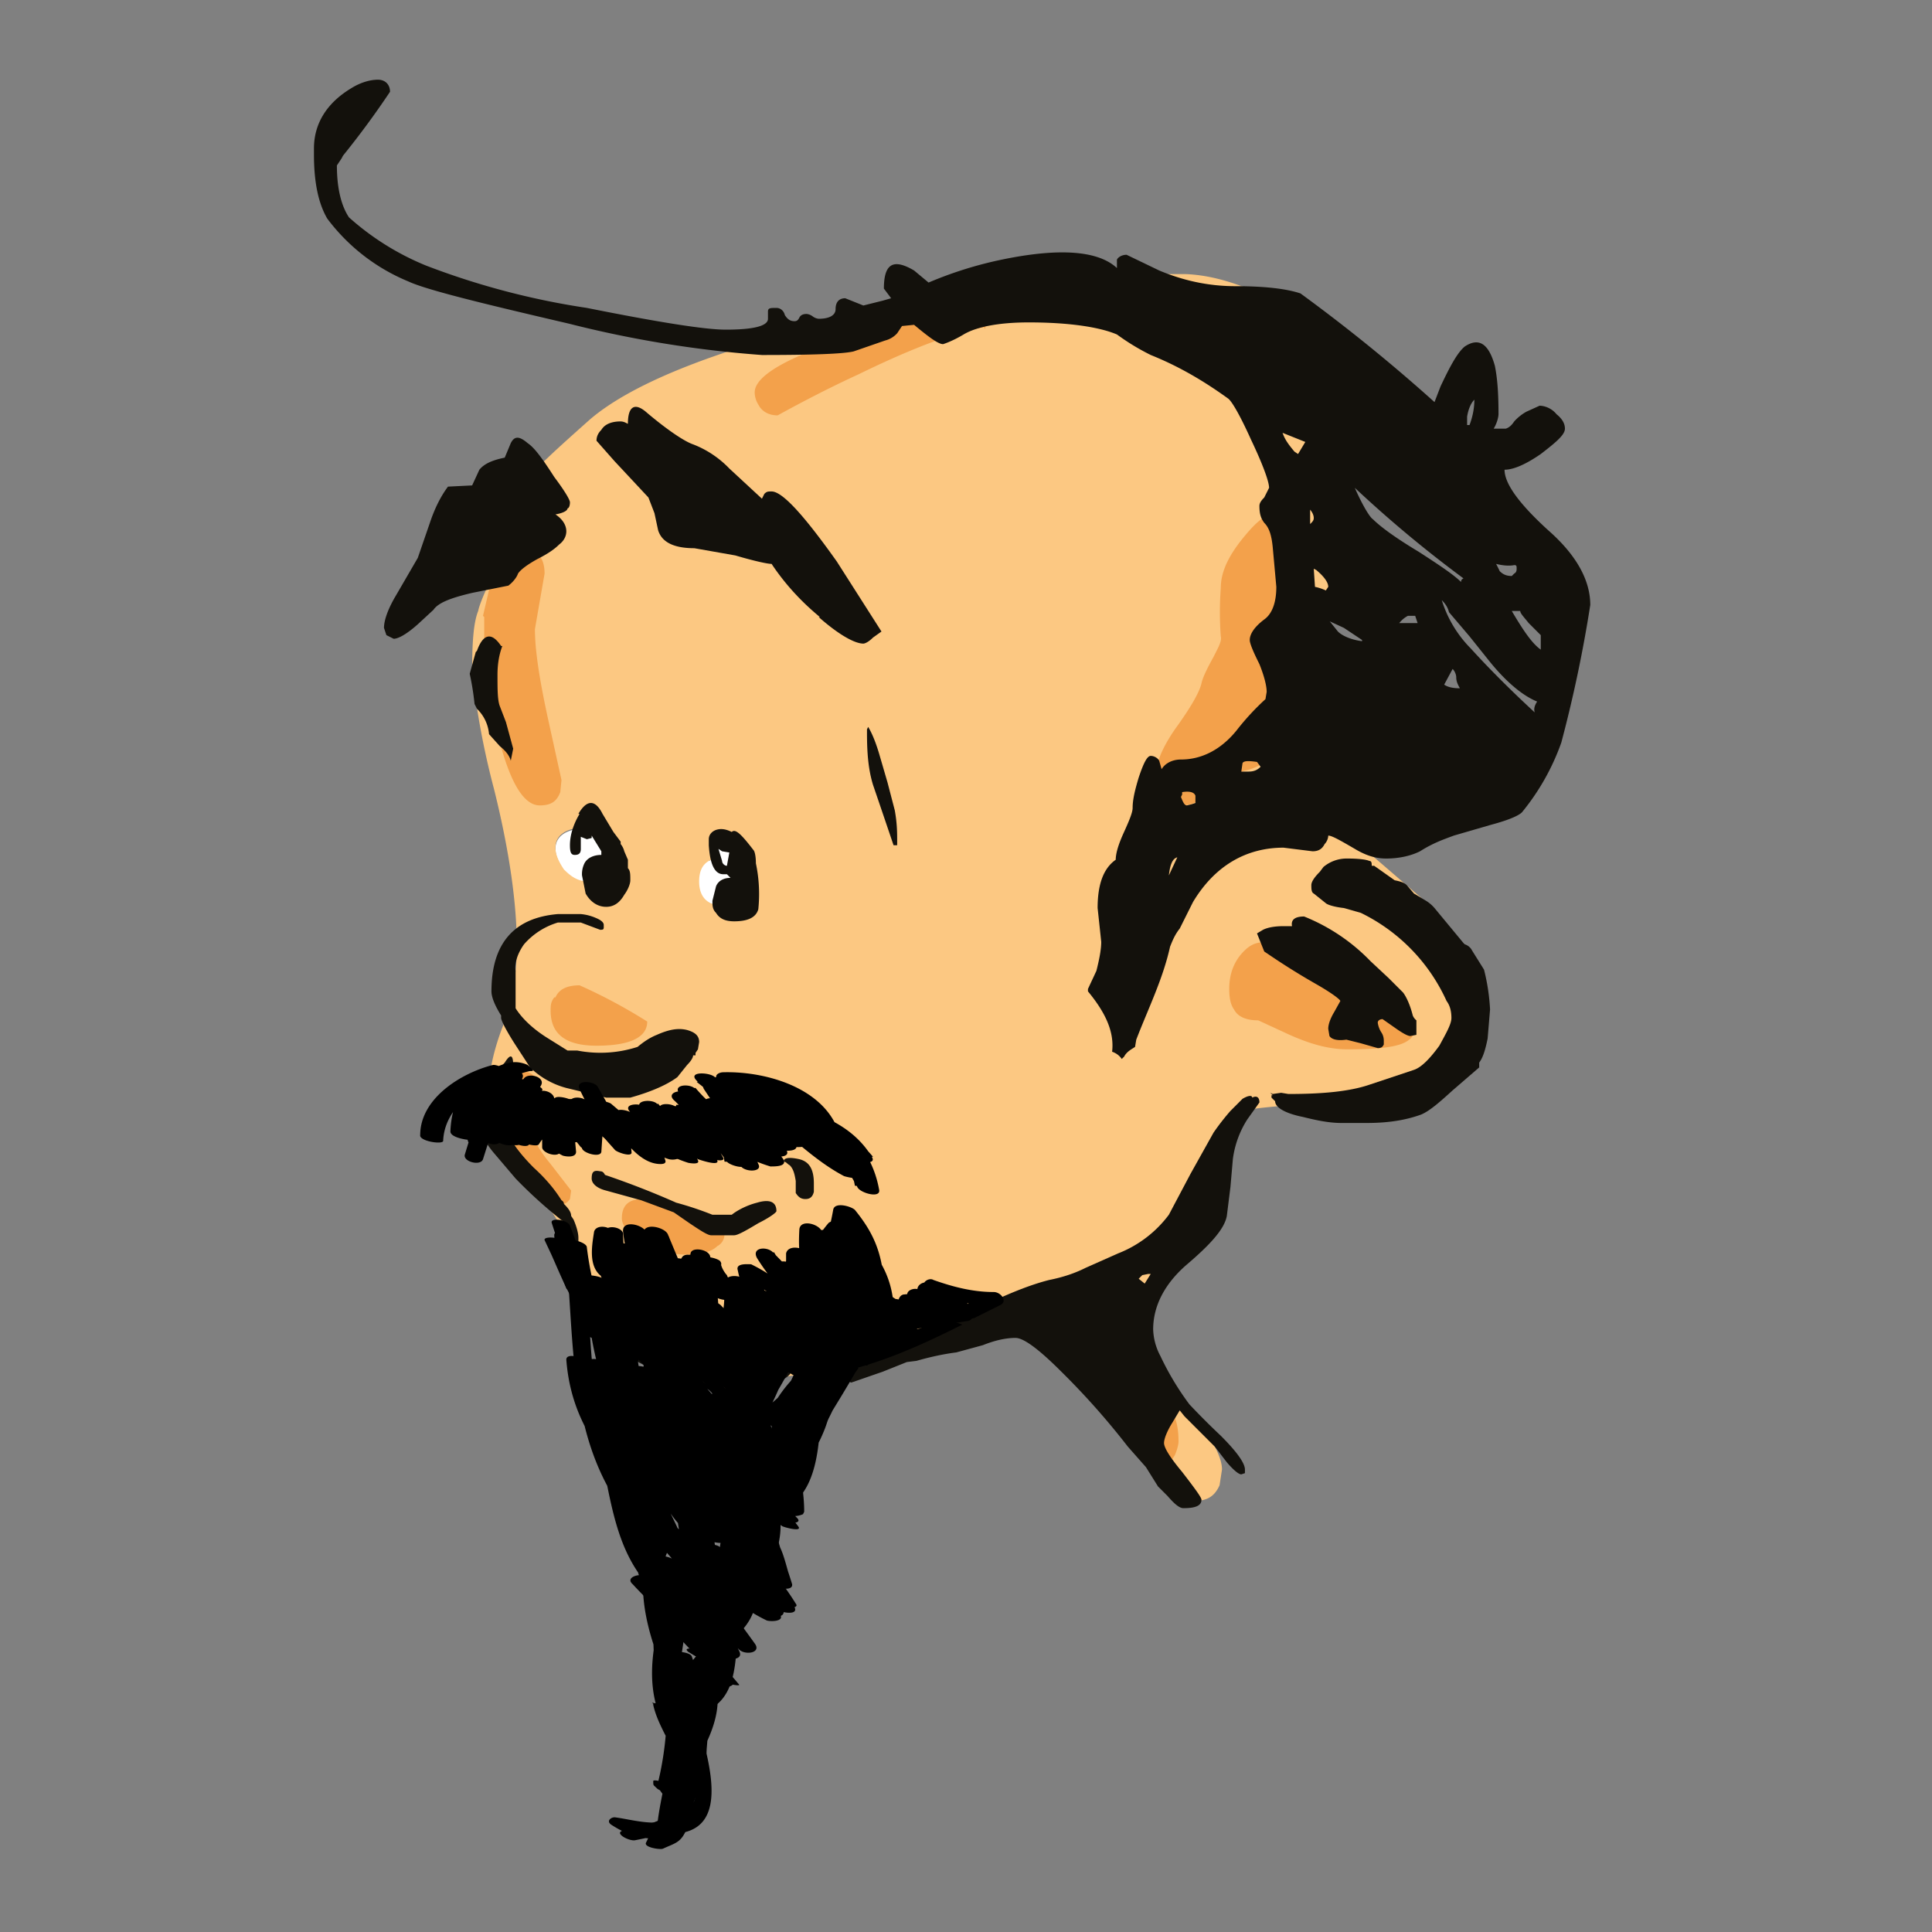 <svg xmlns="http://www.w3.org/2000/svg" width="160" height="160">
  <rect width="100%" height="100%" fill="#808080" stroke="none"/>
  <path fill="#FFF" d="M46 70.3c0-1 .8-1.6 2.3-1.7 1.1 0 1.8.4 2.1 1.2l.3 1.3-.1 1.1c-.2.7-.7 1-1.5 1h-.6a3 3 0 0 1-1.8-1.1c-.4-.6-.7-1.2-.7-1.8zm12.8 1c.1-1 .7-1.5 1.7-1.4 1.1 0 1.7.8 1.7 2.3l-.2 1c-.1.5-.3.7-.6 1-.3.5-.8.8-1.5.8-1.4 0-2.2-.7-2.2-2 0-1 .4-1.5 1-1.8z"/>
  <path fill="#FCC882" d="M43.2 40.2c1-1.3 3-3.1 5.7-5.5 3.3-2.8 9.6-5.4 18.7-7.7a154 154 0 0 1 24.7-4.3h5.9c2.5.1 5 1 7.8 2.4 2.8 1.6 4.2 3.1 4.1 4.7 0 2.5.2 4.2.8 5.1.6 1 .9 2.1.9 3.5 0 4-.7 8.7-2.2 14.2-1.6 6.1-3.4 10-5.3 11.7 1.8.6 4 2 6.6 4.2l7.2 6.2c.8.6 1.4 1.6 1.8 2.9l.8 2.7c.5.7 1 1.7 1.3 2.9.4 1.2.6 2.2.6 3 0 2.6-3.2 4.3-9.6 5l-7 .4c-2.3.2-3.7.4-4.2.8-1 .8-1.7 2.3-2.1 4.5-.5 2.6-1 4.3-1.3 5-.5.8-1.5 1.7-3 2.6.2.2.2.5.2.7 0 .5-.2 1-.6 1.7a5 5 0 0 0-.6 2.6c0 1.6 1.1 3.7 3.4 6.4s3.4 4.6 3.4 5.8l-.2 1.3c-.4.9-1 1.3-2.1 1.3s-2.6-1.2-4.4-3.6a93.8 93.8 0 0 0-3.3-5 130.2 130.2 0 0 0-7-6.4l-2.3.8a73.8 73.8 0 0 1-19 4.1c-5.9 0-10.1-1.5-12.8-4.5-1.1-1.3-2-3.3-2.8-6-.7-2.4-2.1-4.4-4.3-6.1-1.7-1.4-2.6-3.5-2.6-6.4 0-2 .4-4 1.2-6.1.8-2 1.2-4.3 1.2-6.8 0-3.4-.6-7.8-1.9-13a66 66 0 0 1-1.8-9.7c0-2.3.1-4 .5-5 .1-.5.5-1.5 1.2-2.9.4-1 .6-1.8.6-2.4a8 8 0 0 1 1.8-5zM60 75c.7 0 1.2-.3 1.5-.9.3-.2.5-.4.6-.8l.2-1.1c0-1.5-.6-2.2-1.7-2.3-1-.1-1.6.3-1.7 1.3-.7.3-1 .9-1 1.8 0 1.3.7 2 2 2zM48.5 73l.6.1c.8 0 1.3-.3 1.5-1v-1l-.2-1.4c-.3-.8-1-1.2-2-1.2-1.6.1-2.4.7-2.4 1.7 0 .6.3 1.2.7 1.8.5.5 1 .9 1.8 1z"/>
  <path fill="#F3A14B" d="M40 51l.7-3c.7-1.8 1.6-2.6 2.7-2.5 1.1 0 1.7.7 1.7 2l-.8 4.6c0 1.8.4 4.3 1.1 7.5l1.1 5-.1 1c-.3.8-.8 1.1-1.7 1.1-1.4 0-2.6-2.1-3.6-6.4-.7-3.1-1-5.4-1-7v-2.2zm6 31.6c.3-.7 1-1 2-1a44.3 44.3 0 0 1 5.6 3c0 1.3-1.4 2-4.2 2-2.6 0-3.8-1-3.8-2.9 0-.4 0-.7.3-1.1zm-3.6 6.1c1.6-.2 2.4.5 2.4 2.1 0 .4-.1.9-.4 1.3l-.4 1.3c0 .7.6 1.8 1.6 3l1.7 2.2-.1.7c-.2.3-.5.5-1 .5-1.9 0-4-2.8-6.3-8.4 0-1.6.8-2.5 2.5-2.7zm20.1-56.2c0-1.5 3.2-3.2 9.5-5.1 6.4-2 9.6-2.1 9.6-.5 0 .4 0 .4-.1.2-2 .3-5.5 1.5-10.4 3.9-2.4 1.1-4.7 2.3-6.7 3.4-.7 0-1.3-.3-1.6-.9-.2-.3-.3-.7-.3-1zm41 11.4c1.7-1.9 3-1.9 4 0l.3 1.8v2c0 1 0 1.8.3 2.3.2.6.4 1.1.4 1.7 0 1-.3 2.5-.9 4.2a250.3 250.3 0 0 1-2 6.1c-.4.9-1.2 1.5-2.4 1.8-.4 0-1.2.6-2.5 1.6-1.2.9-2 1.3-2.8 1.3-.8 0-1.4-.3-1.8-1-.3-.4-.4-.9-.4-1.4 0-1 .5-2.3 1.6-3.9 1.3-1.8 2-3 2.2-3.8.1-.5.5-1.3 1-2.2.4-.8.7-1.3.6-1.7a27.2 27.2 0 0 1 0-4c0-1.5.8-3 2.4-4.8zm.7 40.6c-1 0-1.7-.3-2-.9-.3-.4-.4-1-.4-1.7 0-1.4.5-2.5 1.4-3.3 1.1-1 2.7-.7 4.6 1.1.4.5 2.3 1.2 5.4 2.3 2.7.9 4 1.9 4 2.9 0 .6-.2 1-.5 1.2-.7.6-2.4.8-5.1.8-1.5 0-3-.4-4.8-1.2l-2.6-1.2zM60 102.2c0 .4-.2.8-.6 1-.5.5-1.4.7-2.6.7-1 0-2.2-.3-3.5-1-1.2-.6-1.8-1.4-1.8-2 0-1.7 1.4-2 4.2-1.1 2.9.9 4.3 1.7 4.3 2.4zm34.3 17.5c0-2.2.6-3.3 1.7-3.3 1 0 1.6 1 1.6 3 0 0 0 .4-.3 1.1-.4.7-.9 1-1.6 1-.5 0-.9-.2-1.1-.7-.2-.3-.3-.7-.3-1z"/>
  <path fill="#13110C" d="M48 67.4c-.6 1-.8 1.9-.8 2.6 0 .6.1.8.4.8.3 0 .5-.1.5-.5v-1l.5.2.4-.1v-.2l.8 1.3v.3c-.7 0-1.2.3-1.4.7a2 2 0 0 0-.2 1l.3 1.5c.4.7 1 1.1 1.7 1.1.6 0 1.1-.3 1.5-1 .3-.4.5-.9.5-1.2 0-.5 0-.8-.2-1v-.7l-.3-.7a1.5 1.5 0 0 0-.3-.6v-.2l-.6-.8-.6-1-.3-.5c-.6-1.2-1.3-1.2-2 0zM67.8 51.1c1.7 1.5 3 2.2 3.7 2.2.1 0 .4-.1.8-.5l.7-.5-3.7-5.8c-2.7-3.8-4.5-5.8-5.4-5.8-.3 0-.4 0-.6.2l-.2.4-2.7-2.5a8.3 8.3 0 0 0-3-2c-.6-.2-1.9-1-3.8-2.6-1-.9-1.6-.6-1.6.9l-.2-.1a1 1 0 0 0-.4-.1c-.7 0-1.3.2-1.6.7-.3.3-.4.6-.4.9l1.5 1.7 2.8 3 .5 1.3.3 1.4c.3 1 1.3 1.5 3 1.5l3.4.6c1.7.5 2.7.7 3 .7 1 1.5 2.3 3 4 4.4zM57.6 87.4v-.2l.2-.3.1-.6c0-.5-.3-.8-1-1-.8-.2-1.6 0-2.5.4-.5.2-1 .5-1.6 1a10 10 0 0 1-5 .3H47l-1.6-1c-1.3-.8-2.2-1.7-2.7-2.5V80.4c-.1-.7.2-1.5.7-2.2a6 6 0 0 1 2.8-1.8h1.9l1.6.6c.2 0 .3 0 .3-.2v-.2c0-.2-.2-.4-.7-.6a4 4 0 0 0-1.2-.3h-1.9c-3.6.3-5.5 2.4-5.5 6.4 0 .5.3 1.2.8 2v.2c0 .2.4 1 1.1 2.1l1.3 2a6.8 6.8 0 0 0 3 1.7l3.3.8h2c1.8-.5 3.1-1.1 3.9-1.7l.8-1c.3-.3.5-.6.5-.8zM74 70h.3v-.3c0-.7 0-1.5-.2-2.6l-.6-2.3-.7-2.4c-.3-1-.6-1.7-.9-2.2l-.1.2v.3c0 1.6.1 3 .5 4.3a1368.5 1368.5 0 0 1 1.7 5zM69.7 114l.3.3.5.2 2.6-.9 2-.8.8-.1c1.4-.4 2.5-.6 3.3-.7l2.2-.6c1-.4 1.9-.6 2.7-.6.7 0 2 1 3.8 2.8a62.4 62.4 0 0 1 5.5 6.2l1.5 1.7 1 1.6.8.8c.6.7 1 1 1.3 1 1 0 1.5-.2 1.5-.7 0-.2-.6-1-1.6-2.3-1-1.2-1.5-2-1.5-2.4 0-.3.2-.9.7-1.7l.6-1 .4.5 2.5 2.5 1 1.3c.6.7 1 1 1.2 1l.3-.1v-.3c0-.5-.6-1.4-2-2.8a60.7 60.7 0 0 1-2.6-2.6 23.2 23.2 0 0 1-2.4-4 5 5 0 0 1-.6-2.2c0-2 1-3.8 2.7-5.3 2-1.7 3.2-3 3.4-4.1l.3-2.4.2-2.3a8 8 0 0 1 1.2-3.3l1-1.4c0-.4-.2-.6-.6-.4 0-.2-.3-.2-.8.1l-1 1a19.8 19.8 0 0 0-1.4 1.8l-1.9 3.4-1.8 3.4a9.6 9.6 0 0 1-4.2 3.2l-2.7 1.2c-1 .5-2 .8-3 1-1.6.4-3.6 1.2-6 2.4a170 170 0 0 1-9.6 4c-1 .4-1.6 1-1.6 1.5zm24.6-8.1l.3-.3.5-.1h.2l-.5.8-.5-.4zM104.7 78.8l.3.2a58.1 58.1 0 0 0 4 2.5c1.4.8 2 1.3 2 1.4l-.5.9c-.3.5-.5 1-.5 1.4l.1.6c.2.3.7.4 1.4.3l1.2.3 1.4.4c.3 0 .4-.1.5-.3v-.3c0-.1 0-.4-.2-.7a2 2 0 0 1-.3-.8c0-.2.2-.3.4-.3l1 .7c.7.5 1.1.7 1.3.7l.5-.1V85v-.5a1 1 0 0 1-.3-.4c-.2-.8-.5-1.5-.8-1.9L115 81l-1.5-1.4a15.8 15.8 0 0 0-5.5-3.7c-.8 0-1.1.3-1 .8h-.7c-.7 0-1.3.1-1.7.3l-.5.3.6 1.5z"/>
  <path fill="#13110C" d="M105.2 90.5l.2.2h-.1v.2l.3.3c0 .5.8 1 2.3 1.3 1.2.3 2.2.5 3.2.5h2.1c2 0 3.4-.3 4.5-.7.7-.3 1.5-1 2.6-2l2.2-1.9V88c.3-.4.5-1 .7-2l.2-2.4a16.9 16.9 0 0 0-.5-3.3l-1-1.6c-.1-.2-.3-.4-.6-.5l-.1-.1-2.4-2.9a3 3 0 0 0-.7-.6l-1-.6-.6-.7c-.2-.2-.5-.3-1-.4l-1.7-1.2h-.2c0-.2 0-.4-.2-.4-.2-.1-.8-.2-1.8-.2a3 3 0 0 0-2 .7l-.3.4c-.4.4-.7.8-.7 1.1 0 .3 0 .6.2.7l1 .8c.1.1.6.3 1.5.4l1.4.4a15 15 0 0 1 7.1 7.3c.3.4.4.9.4 1.4 0 .5-.4 1.2-1 2.3-.8 1.1-1.5 1.8-2.1 2l-3.6 1.2c-1.7.6-4 .8-6.8.8l-.6-.1-.7.1-.2-.1z"/>
  <path fill="#13110C" d="M26 12.2v.6c0 2.4.4 4.1 1.1 5.3a16 16 0 0 0 6.7 5.2c1.5.7 6 1.8 13.3 3.5a92 92 0 0 0 16 2.6c4.3 0 6.8-.1 7.6-.3l2.6-.9a2 2 0 0 0 1-.6l.4-.6 1-.1c1.2 1 2 1.6 2.4 1.6 0 0 .7-.2 1.7-.8 1-.6 2.8-1 5.4-1 3.4 0 5.9.4 7.3 1 1.1.8 2 1.3 2.8 1.7 2.5 1 4.6 2.3 6.4 3.6.3.2 1 1.4 1.9 3.4 1 2.1 1.5 3.5 1.5 4l-.4.8c-.3.3-.4.5-.4.7 0 .6.1 1 .4 1.4.4.4.6 1 .7 2l.3 3.3c0 1.2-.3 2.2-1 2.7-.8.6-1.2 1.2-1.2 1.7 0 .3.3 1 .8 2 .4 1 .6 1.8.6 2.3l-.1.6a21 21 0 0 0-2.4 2.6c-1.3 1.6-2.9 2.4-4.6 2.4-.7 0-1.3.3-1.6.8L96 63c-.1-.2-.4-.4-.7-.4-.3 0-.6.6-1 1.8-.3 1-.5 1.8-.5 2.5 0 .4-.3 1.1-.8 2.2-.4.9-.6 1.6-.6 2.1-1 .7-1.5 2-1.5 4l.3 2.8c0 .7-.2 1.6-.4 2.4l-.7 1.5v.2c1.4 1.7 2.2 3.3 2 5 .3.1.6.3.8.6l.2-.2c.2-.4.6-.6.9-.8l.1-.6c1-2.6 2.2-5 2.8-7.7.2-.5.4-1 .8-1.5l1.1-2.2c1.8-3 4.4-4.5 7.5-4.5l2.4.3c.5 0 .8-.2 1-.6.2-.2.3-.5.3-.7.3 0 1 .4 2.2 1.1 1 .6 1.8.8 2.6.8 1 0 2-.2 2.8-.6 1.1-.7 2-1 2.8-1.3l3.1-.9c1.5-.4 2.4-.8 2.6-1.1a19.2 19.2 0 0 0 3.2-5.7 110.4 110.4 0 0 0 2.4-11.4c0-2-1.1-4.1-3.5-6.2-2.3-2.1-3.6-3.8-3.6-5 .7 0 1.7-.4 3-1.3 1.3-1 2-1.6 2-2.1 0-.4-.2-.8-.7-1.2-.4-.5-1-.7-1.4-.7l-1.1.5a4 4 0 0 0-1 .8c-.2.3-.4.5-.7.6h-1c.3-.5.4-1 .4-1.2 0-1.8-.1-3-.3-4-.5-1.8-1.3-2.4-2.5-1.6-.6.5-1.2 1.6-2 3.3l-.5 1.3a140.5 140.5 0 0 0-11.1-9c-1.2-.4-3-.6-5.4-.6-2.3 0-4.4-.5-6.3-1.3l-2.7-1.3c-.4 0-.7.2-.8.4v.7c-1.6-1.5-5-1.7-10-.6a32.3 32.3 0 0 0-5.6 1.8l-1.2-1c-1.7-1-2.5-.6-2.5 1.5l.6.8-.7.2-1.6.4-1.5-.6c-.5 0-.8.3-.8.9 0 .5-.5.8-1.4.8a1 1 0 0 1-.5-.2 1 1 0 0 0-.5-.2c-.3 0-.5.1-.6.3-.1.2-.2.3-.4.3-.4 0-.6-.2-.8-.5-.1-.4-.4-.6-.7-.6-.5 0-.7 0-.7.3v.6c0 .6-1.2.9-3.5.9-1.7 0-5.5-.6-11.5-1.8A63.1 63.1 0 0 1 35.3 22a22 22 0 0 1-6.4-4c-.6-.9-1-2.3-1-4.3l.4-.6.1-.2a72 72 0 0 0 3.9-5.3c0-.6-.4-1-1-1s-1.4.2-2.2.7c-2 1.2-3.1 2.9-3.1 5zm96.1 20.9c0 .6-.1 1.3-.4 2.1h-.2v-.7c.1-.6.3-1.1.6-1.4zm3.5 14c0 .1 0 .3-.2.4l-.2.2c-.4 0-.7-.1-1-.4a11 11 0 0 0-.3-.6c.4.1 1 .2 1.5.1.1 0 .2 0 .2.2zm2 6.7c-.7-.5-1.4-1.5-2.4-3.2h.7c0 .2.3.5.7 1l1 1v1.2zm-8 2.9l.7-1.3c.2.2.3.5.3.7 0 .4.2.7.3.9-.6 0-1-.1-1.3-.3zm-.2-7c.3.3.5.6.6 1l1.7 2 1.6 2c1.6 2 3 3 4 3.4-.2.3-.3.6-.2.9-2.6-2.4-4.3-4.2-5.3-5.3a9.8 9.8 0 0 1-2.4-4zm-3.6 2c.3-.4.6-.6.8-.7h.6l.2.6h-1.6zm-2.1-8.7c-.2-.1-.8-1-1.5-2.6a100.6 100.6 0 0 0 9 7.5c-.2.1-.2.2-.2.3-.6-.6-1.8-1.4-3.5-2.5-2-1.2-3.2-2.1-3.8-2.7zm-3.7 8.4l1.3.6 1.5 1v.1c-.8-.1-1.6-.4-2-.8l-.8-1zm-1.2-4.3l.2.1c.6.5 1 1 1 1.4l-.2.3a4 4 0 0 0-.9-.3l-.1-1.5zM97.5 71l-.7 1.5c.1-.9.3-1.4.7-1.5zm1.5-4.5l-.3.1-.4.1c-.2 0-.3-.2-.5-.7l.1-.2v-.2c.6-.1 1 0 1.1.3v.6zm5.4-3c-.3.3-.6.4-1 .4h-.6l.1-.7c.1-.2.5-.2 1.2-.1l.3.4zm4-21.4c.2.2.4.5.4.8 0 .2-.1.3-.3.5V42zm-2.3-6.3l2 .8-.6 1-.3-.2c-.5-.6-.8-1-1-1.6zM40.2 92l-.2 1.7c0 .5.3 1.1 1 1.9l1.7 2a38.5 38.5 0 0 0 4 3.6l.2.5c.4.8.7 1.3 1 1.4v-.6c0-.3-.1-.8-.4-1.5l-.2-.3c0-.3-.2-.6-.6-1 0-.2-.2-.3-.2-.3-.5-.8-1.2-1.7-2.3-2.7-1.8-1.8-2.7-3.4-2.7-4.8 0-.6.1-1.4.5-2.4l.5-1.3c0-.8-.2-1-.7-.2-.5.5-.9 1.4-1.3 2.4l-.3 1.5zM32.8 49.3c-.6 1-1 2-1 2.7l.2.6.6.3c.4 0 1.1-.4 2-1.2l1.3-1.2c.4-.6 1.5-1 3.2-1.4l3-.6c.4-.3.7-.7.8-1 .2-.3.7-.7 1.6-1.2 1-.5 1.5-.9 1.8-1.2.4-.3.6-.7.6-1.1 0-.5-.3-1-.9-1.4.6-.1 1-.3 1-.5.1 0 .2-.2.2-.5 0-.2-.4-.9-1.3-2.1-.9-1.4-1.6-2.4-2.2-2.8-.7-.6-1.1-.6-1.4 0l-.5 1.2c-1 .2-1.7.5-2.1 1l-.6 1.3-2 .1c-.6.8-1.1 1.8-1.5 3l-1 2.9-1.8 3.1zM49 97.6c0 .4.4.8 1.2 1l2.9.8 2.7 1 1.3.9c.9.6 1.5 1 1.8 1h1.9c.3 0 1-.4 2-1 1-.5 1.5-.9 1.5-1 0-.8-.6-1-1.6-.7-.8.2-1.6.6-2.1 1H59a27.7 27.7 0 0 0-3-1 70.3 70.3 0 0 0-5.9-2.3c-.1-.2-.2-.3-.4-.3-.5-.1-.7 0-.7.6zM39.4 54l-.5 1.8a22.4 22.4 0 0 1 .4 2.5l.2.4a3.3 3.3 0 0 1 1 2.1l.9 1c.5.4.8.8.9 1.2l.2-1-.6-2.2-.5-1.3c-.2-.5-.2-1.4-.2-2.6 0-.8.1-1.6.4-2.4h-.1c-.8-1.2-1.5-1-2 .4zM49.2 107.8a1 1 0 0 0-.2.7c0 .4.4 1.1 1.2 2 .8 1 1.5 1.6 2.1 2 2.5 1.4 5 2.2 7.4 2.6h2l2.8-.7c.8-.3 1.2-.8 1.2-1.3 0-.4-.3-.5-1-.5 0 0-.5 0-1.3.4-1 .3-2 .4-2.8.4-1.7 0-3.8-1-6.2-3-2.4-2-3.7-3-4-3-.5 0-1 .2-1.2.4zM60.2 72.4l.3.3c-.5 0-1 .2-1.2.7l-.3 1.2c0 .4 0 .7.3 1 .3.5.8.7 1.5.7 1.1 0 1.8-.3 2-1a12.3 12.3 0 0 0-.2-3.8c0-.6-.1-1-.2-1.1-1-1.3-1.5-1.8-1.8-1.5-.4-.2-.8-.3-1.2-.2-.4.1-.7.4-.7.8v.5c.1 1.6.5 2.4 1.2 2.4h.3zm.2-1.8l-.2 1.1c-.2 0-.4-.2-.4-.4l-.3-1 .3.2.6.1zM65.4 96.5c.3.3.4.7.5 1.3v1c.2.3.4.5.8.5s.6-.2.7-.6V98c0-1.2-.4-1.8-1.2-2-.9-.2-1.3-.1-1.3.2.2 0 .3.2.5.3zM109 50.9h-.2.1z"/>
  <path d="M59.2 93c-.4-.2-1.8-.1-1 .3 1.3.6 2.4 1.4 3.2 2.4.2.3 1.8.6 1.4 0a9.7 9.7 0 0 0-4.3-3c-.2-.1-1.5-.1-.9.3a4 4 0 0 1 2.4 3.2l1.5.1a21.2 21.2 0 0 0-3.7-4c-.2-.1-1.7-.5-1.3 0a27 27 0 0 1 1.7 3.3l1.5.2-2.6-3.6c-.2-.3-1.6-.5-1.4-.2l2 3.9 1.5.1c-1.2-1-2.1-2.3-3-3.6-.3-.2-1.7-.4-1.5-.1l1.5 3.6.8-.2c-1.6-.5-2.3-1.7-3.2-3-.2-.3-1.6-.5-1.5-.1 1.2 2.3 1.3 2.6-.3.4-.1-.2-1.5-.7-1.5-.3 0 1.5 0 1 .3 2.4l1.5.2c-.9-1-1.7-1.9-2.3-3-.1-.3-1.5-.8-1.5-.3l-.3 3 1.6.4a11 11 0 0 1-.6-2.9c0-.4-1.3-.7-1.5-.3-.3.6-.8 1.2-1.2 1.7l1.5.5c0-1 0-1.9.2-2.8 0-.5-1.3-.8-1.5-.4-.6 1.3-1.1 2.6-1.8 3.8l1.5.5v-3c0-.3-1.2-.6-1.5-.4l-1.8 2.1 1.5.5a10 10 0 0 1 2.8-3.3c.4-.3-1.1-.7-1.4-.5-1.5.8-2.6 1.7-3.6 3l1.4.5 1.8-3-1.5-.5c-.4 1.2-1 2.3-1.7 3.3l1.4.5.6-2c0-.5-1.3-.9-1.6-.5l-1 1.6c-.2.2 1.2.8 1.5.4.8-1 1.5-2 2-3.1.3-.4-1.1-.7-1.4-.5a8 8 0 0 0-2.9 3.7c-.1.3 1.3.8 1.6.4l2.3-4.4c.2-.3-1.3-.8-1.6-.4a38 38 0 0 0-2 3.6l.2.3v.5c0 .5 1.6.7 1.6.4-.1-1.7.8-2.8 1.8-4.4l-1.6-.4-2.3 4.4 1.6.4a8.1 8.1 0 0 1 2.7-3.5l-1.4-.5-2 3 1.4.5 1-1.6-1.5-.4-.5 2c-.1.5 1.3.9 1.5.6.7-1.2 1.3-2.2 1.8-3.5.2-.3-1.3-.8-1.5-.4L42.3 94c-.2.3 1.3.8 1.5.5 1-1.4 2.1-2.2 3.6-3l-1.4-.6a11 11 0 0 0-3 3.4c-.1.3 1.3.7 1.6.5.5-.8 1.2-1.4 1.8-2.1l-1.5-.4V95c0 .5 1.3.9 1.5.4.7-1.2 1.3-2.5 1.8-3.8l-1.5-.4-.3 2.8c0 .4 1.2.8 1.5.5.6-.7 1-1 1.3-1.9l-1.5-.3c0 1 .2 1.9.5 2.8.1.4 1.5.8 1.6.3l.2-3-1.5-.4c.6 1.2 1.5 2.2 2.4 3.2.1.2 1.5.7 1.4.2l-.2-2.3-1.5-.2c.9 1.3 2.3 3.5 4.1 3.5.1 0 .5 0 .4-.3L54 92.8l-1.5-.2c1.3 2 2.3 3 4.5 3.7 0 0 1 .2.8-.2l-1.5-3.6-1.5-.1c1 1.3 1.9 2.5 3 3.6.3.1 1.8.6 1.6.1l-2.1-3.8-1.5-.2 2.6 3.6c.2.3 1.7.6 1.5.2l-1.9-3.5h-1.3a20 20 0 0 1 3.5 3.8c.2.3 1.6.7 1.5.2-.4-1.8-3.8-5.2-.2-.7h1.4c-1-1.1-2.2-2-3.6-2.7z"/>
  <path d="M56 91.6c-1.1 0-.3 1.1.5 1.1a5 5 0 0 1 4 3.1c.3.4 1.8.8 1.6 0-.7-2.2-2-3.3-4-4-.8-.3-1.7.3-.7.8 2 .8 3.3 2.2 4 4l1.4-.1c-1.3-2.6-3.2-4.4-5.2-6.3-.4-.5-2-.4-1.3.4 1.1 1.3 2.4 2.3 3.6 3.6.5.4 2 .3 1.3-.4a16.9 16.9 0 0 0-4.4-3.3c-.5-.3-1.6 0-1 .6 1 .9 1.6 2 2 3.2l1.2-.4c-1-.6-2-1.4-3-2.2-.4-.4-1.9-.4-1.2.4l2 2.7 1.2-.4a13 13 0 0 1-3.5-3l-1.3.5c1.2 1 2.2 2.2 3.1 3.5l1.2-.5c-1.5-1-2.7-2-4-3.2-.5-.4-2-.3-1.3.4 1.1 1 2 2.2 2.7 3.5l.9-.6-3.3-2.7c-.2-.3-1.7-.7-1.5 0l.3 1c.4 0 .8 0 1.3-.2l-2-1.7c-.3-.2-1.7-.5-1.3.3l.8 1.8 1.3-.3c-.9-.9-1.5-2-2-3.2l-1.4.2 2.6 4.3 1.2-.3c-1.2-.9-2.3-1.8-3.2-3-.3-.4-1.6-.5-1.4.3l.8 3.2 1.4-.2-2.3-2.7c-.2-.3-1.7-.7-1.5 0 .4 1.2.4 2.2.6 3.4l1-.4-1.3-3.7c.1-.7-1.3-1.1-1.5-.4l-2.5 2.5 1.2.7c.4-1.4 1-2.7 1.7-4 .4-.7-1-1.1-1.4-.6-1.2 1.5-2.3 3-3.3 4.6l1.4.6c.7-1.4 1.2-3 2.3-4.3l-1.4-.7c-1.2 1.6-2.6 3-3.6 4.6-.4.7 1 1.3 1.4.7l3-5.4c.5-.7-.9-1-1.3-.6-2 1.9-2.6 4.2-3.4 6.8-.2.6 1.3 1 1.5.4.8-2.5 1.4-4.8 3.3-6.6l-1.4-.6-3.1 5.3 1.4.7c1-1.7 2.4-3 3.6-4.6.5-.6-1-1.2-1.4-.7-1.2 1.4-1.5 2.8-2.3 4.4-.4.7 1 1.2 1.4.6a41 41 0 0 1 3.3-4.6l-1.4-.6-1.9 4.2c-.2.6.9.8 1.3.7 1.7-.6 2.5-1.3 3.1-3.1l-1.5-.4c-.4 2.3 0 3.9 2.2 5 .3.1 1.2.2 1.1-.4-.1-1.1-.2-2.2-.5-3.3h-1.5l2.4 3c.3.2 1.5.5 1.4-.2-.2-1.2-.4-2.3-.8-3.5l-1.4.3c1.1 1.3 2.1 2.2 3.5 3.2.3.2 1.6.3 1.2-.4L49.5 90c-.3-.5-1.9-.6-1.5.2.6 1.3 1.2 2.3 2.1 3.5.4.3 1.8.5 1.4-.3l-.8-1.8-1.3.3 2.2 1.9c.2.2 1.4.3 1.2-.3l-.2-1H51a7.7 7.7 0 0 0 4.4 3.5c.4.1 1.2 0 .9-.6a18 18 0 0 0-3-3.7l-1.2.4c1.3 1.3 2.7 2.4 4.2 3.5.5.3 1.7.2 1.2-.6a30 30 0 0 0-3.1-3.6c-.4-.4-2-.3-1.3.5A20 20 0 0 0 57 95c.3.1 1.6.2 1.2-.4l-2.2-3-1.2.4c1 1 2 1.7 3.2 2.4.4.3 1.5.4 1.2-.4-.5-1.4-1.2-2.3-2.1-3.4l-1 .6c1.5.7 2.7 1.6 3.8 2.9l1.3-.4c-1.2-1.3-2.5-2.3-3.6-3.6-.4 0-.9.2-1.3.4 2 1.8 3.8 3.6 5 6 .3.6 1.9.6 1.5-.1a9 9 0 0 0-4.7-4.8l-.7.9 3.1 3H62c-1.5-2.5-3-4-6-4zM58.8 104c-.2-.6-1.8-.8-1.6 0 .5 1.4.7 3 .8 4.5l.7-.5h-.5l.8.5a12 12 0 0 1-.8-4h-1.5c.2.7.8 2.5-.2 3.1-.9.6-1.5-1.5-1.6-2h-1.5l.5 2 1.5-.1c-.8-1.4-1-3-.8-4.6l-1.5-.3c.2 1.7.4 3.9-1.4 4.8l1.4.3c-.7-1.3-1-2.6-.5-4 .2-.7-1.3-1-1.6-.4a5 5 0 0 0-.5 1.5l1.6.3c-.3-1-.5-1.9-.5-2.9 0-.6-1.6-.9-1.6 0v4.3h1.5a13 13 0 0 1-.7-4.3c0-.6-1.4-.9-1.6-.2-.2 1.3-.6 3.4 1.2 4 1.5.3 3.2-.6 4.7.2.4.2 1.5 0 1-.6l-1-1.3c-.5-.5-2-.4-1.4.4l1 2c.2.3 1.1.6 1.4.2.5-.8 1.3-1.3 1.8-2l-1.4-.3c.4 1 .9 1.8 1 3l1.5-.1-1.8-2.8c-.3-.5-1.8-.8-1.5 0 .3 1.1 0 2.2 0 3.3l1-.4c-1.7-.8-2.4-2.5-2.8-4.3h-1.5c.4.8.5 1.7.7 2.7l1.3-.3c-1-.6-1.8-1.1-2.4-2-.2-.4-1.6-.9-1.5 0 .2.8.1 1.7.3 2.5h1.5a8.3 8.3 0 0 1-.7-4c0-.6-1.6-.9-1.6 0v5.3c0 .7 1.6 1 1.6.1v-5.4H50a9 9 0 0 0 .8 4.2c.3.4 1.7.7 1.5 0-.1-1 0-1.8-.2-2.6h-1.5c.7 1.1 1.7 1.8 2.8 2.6.2.2 1.4.4 1.2-.3-.2-1-.3-2-.8-3-.2-.4-1.7-.7-1.5 0 .6 2.3 1.5 4.4 3.8 5.4.4.2 1 .2 1.1-.4 0-1.2.4-2.1 0-3.3h-1.5c.5 1 1.3 1.9 1.8 2.9.2.4 1.6.7 1.5 0a9 9 0 0 0-1-3.3c-.3-.4-1.2-.7-1.5-.3-.5.8-1.3 1.3-1.8 2.1.5 0 1 .2 1.4.3-.3-.8-.6-1.6-1-2.2l-1.4.4 1 1.3 1-.7c-1-.5-2.1-.6-3.3-.4-.3 0-1.5.3-1.7 0-.4-.7 0-1.8 0-2.5l-1.5-.3c0 1.6.3 3 .9 4.5.1.6 1.5.7 1.5 0v-4.4H50c0 .9.3 1.8.5 2.7.2.5 1.5 1 1.6.3 0-.6.2-1 .5-1.5l-1.6-.4c-.5 1.5-.2 3.1.6 4.6.2.5.9.6 1.3.4 2-1.1 2-3.5 1.7-5.6 0-.5-1.4-.9-1.5-.2-.2 1.8 0 3.5.8 5.1.2.5 1.7.8 1.5 0l-.5-2.2c-.2-.5-1.7-.7-1.6 0 .4 1.6 1.6 3.8 3.5 3.4 2-.4 2-2.6 1.4-4.3-.1-.6-1.5-1-1.5 0 0 1.4.3 2.8.8 4.2.1.3.5.4.8.4h.5c.3 0 .7 0 .7-.4 0-1.6-.3-3.1-.7-4.7z"/>
  <path d="M68.3 112.8c-.1.3 1.4.6 1.5.4v-.7l-1.4-.2c1.6 1-4.7 10.3-5.3 11.5-.1.2 1.4.8 1.5.4 2-3.8 4.4-7.3 6.5-11 0-.2-1.3-.7-1.6-.4-2.5 3.5-5.1 7-7.4 10.8.5 0 1 .2 1.5.4 1.5-3.3 3-6.5 3.9-10 0-.4-1.4-.8-1.6-.5-.7 1.6-1.5 2.8-2.5 4.1l1.5.5c.8-2.2 2.2-3.7 4-5.1l-1.4-.5c-1.4 4.1-4.4 7.3-6.4 11-.2.3 1 .5 1.2.5h1.3l-1.3-.4c-.3 1.7-1.2 3-2 4.6l1.5.4 3.1-6.4c.1-.2-1.3-.8-1.5-.4-1 1.5-2.8 3-3.4 4.8-.8 2.1-.3 4-.4 6.2-.1 2.8.3 7.2-2.9 8.4l1.5.5a8 8 0 0 1-.2-2.6c0-.3-1.5-.7-1.6-.4-1.1 3.4 2.2 6.2-1.2 9 .9.9.8 1.6-.3 2.2l-.3.1-.2 1.5 1.5.5c.2-3.9 2.9-10 0-13.2l-1.3-.1c1.3.7 1.8 1.8 1.6 3.3l1.5.4a5.3 5.3 0 0 1-1.3-4.6l-1.5-.4a26 26 0 0 1-.5 10.6l1.5.3-.3-.4-1.5-.4 1.3 1.8c.2.2 1.6.6 1.5.3l-.2-2.5-1.5-.4c.9 2.3 1 4-2.2 4.5-.5 0 .6.5.8.5 8.8 1.6 3.8-8.5 2.9-13.2-.1-.3-1.6-.4-1.6-.3.4 2 .5 3.4 0 5.4l1.6.3c-.5-.8-.9-1.6-1-2.5L54 141c1.7 1.8 3.8 4.3 2.6 6.9l1.5.3c-.8-2-4.5-12.3-1.7-13l-1.4-.4c-.5 3.6-1 5.5.6 9l1.5.3c-3.1-4.2-1.2-9.4.2-13.8.1-.3-.7-.4-.9-.5l-1.3-.2h-.6c-.3 2.4-.3 4.8-.2 7.2l1.5.4c-1-3-2-7.3.3-10l-1.6-.3c.4.4.6.7 1.1 1 .4 0 1.8.2 1-.2-2-.9-1.8-2.4-1.3-4l-1.5-.5v3.3l1.5.4c-.7-2.4-2-4.5-2.6-7l-1.5-.2c.8.9 1.4 2 1.8 3l1.5.3c-1.6-1.7-2.3-3-3-5.1-.2-.3-1.6-.5-1.6-.4.6 3.6 2.4 6.8 3 10.3.2.4 1.6.6 1.6.4-.3-4.2 1.2-9.5-1.5-13.1-.2-.2-1.5-.7-1.5-.4-1.1 7.2 5.4 12.3 5 19.3.6 0 1 .2 1.5.3-3.5-3-3.7-7.6-3.7-11.9 0-3.8-1.3-7.1-1.6-10.9l-1.5-.4v1l1.5.4-.2-1.7-1.6-.4.8 6.6 1.5.4a23 23 0 0 1-2.5-8.4l-1.5-.4c1.1 3 1.5 6.2 2 9.5l1.5.3c-1.7-4-2.7-8.1-2.8-12.5l-1.5-.4c.6 2.6.9 5.2 1.8 7.7 0 .3 1.5.6 1.5.4v-5.4l-1.5-.3c2 2 3 4.2 4.3 6.6.2.3 1.6.6 1.6.3-.4-1.8-1-3.4-1.6-5.1l-1.4-.2c1.6 1.6 2.7 3.4 4 5.3.2.3 1.6.5 1.5.3a7 7 0 0 1-1-3.8l-1.4-.3 2.7 3c.2.3 1.6.5 1.5.3-.5-1-1-2-1.3-3-.4-.2-1-.2-1.4-.3 1.8 1.5 2.7 2.9 3.8 4.8.1.3 1.5.6 1.5.4 0 0-1-6.2 1.6-3 .1.3 1.6.7 1.5.3l-.5-2.7-1.5-.3c1 .5 1.6 1.4 1.7 2.7 0 .3 1.4.7 1.6.4a6 6 0 0 1 1.5-2.3c.1-.1-1.2-.7-1.5-.5l-2.5 2.3 1.4.5c.8-1.5 1.5-2.4 2.8-3.6l-1.5-.4c-.1.8-.4 1.6-.7 2.3-.1.3 1.2.6 1.5.5l2.3-1.6-1.5-.4c-.7 1-1.6 2-2.5 3-.3.2 1.1.7 1.4.5l3.3-2-1.4-.6-2 1.6c-.3.1 1 .6 1.4.5 1.3-.7 2.5-1.3 3.8-1.8l-1.4-.5-1.5 1.3c-.3.1 1.1.6 1.4.5 1.7-.9 3.2-1.8 5-2.3.4-.1-.9-.7-1.2-.6-1.7.5-3.2 1.1-4.7 2.1-.3.2 1 .6 1.3.5 2.2-.5 4.2-1.4 6.3-2.3.1 0-1-.6-1.4-.5-3.1.8-6.1 1.8-9 3.3-.3.1 1 .6 1.3.6 3.7-.8 7-2.3 10.4-4l-1.1-.4c-4.7-.6-9.3 2-13.2 4.3-.2.1 1 .7 1.4.5 3.2-1.2 6.1-3 9-4.8.3-.2-1.1-.6-1.4-.6-2.9.4-5.2 1.5-7.7 2.9l1.4.5c1.6-1 3-2 4.4-3.3l-1.5-.5a8.2 8.2 0 0 1-2.8 3.6l1.4.5c1.8-1.6 3.2-2.5 5.6-3.1.4-.1-1-.6-1.3-.6-2.6.5-3.7 2.6-5.7 4.2l1.5.4a9.4 9.4 0 0 1 2.5-3.3c.2-.2-1.2-.7-1.4-.5-2.9 2.7-5.4 5.7-8.5 8l1.5.5a9 9 0 0 1 1.5-5.2l-1.5-.4a23 23 0 0 1-4.1 7.7l1.5.4c1.6-2.8 3.5-5.5 4.9-8.5.1-.2-1.3-.6-1.5-.4-2.9 2.8-4.9 5.9-6 9.8 0 .3 1.3.6 1.5.5 2.4-2.4 4.1-5.5 4.2-8.8 0-.4-1.2-.6-1.5-.5-4.5 2.7-4 8.6-4.1 13.2l1.5.3c-2.5-2.9-3.2-6.7-3.1-10.5l-1.5-.3c2.2 2.4 3.1 5.4 3.3 8.7l1.5.2c-3.3-2.3-4.6-6.5-4.6-10.4l-1.5-.3c2 3 3.1 6.3 2.8 10 .5 0 1 0 1.4.2-3.2-1.9-3.4-6.1-3-9.3l-1.4-.3c2.9 2.6 3 7 2.5 10.6l1.5.4c-.3-2-.2-4.7 1-6.5 2.5-4.2 4.8 1.2 2.4 3.8l1.5.4c-1.7-2-1.2-4.2.3-6.1l-1.6-.4c.5 3.7-1 6.4-3.5 9.2l1.5.4c1-3.5 2.1-6.8 2.3-10.5 0-.3-1.4-.7-1.5-.4-1.6 3.5-2 7.4-4.2 10.8l1.6.4c-.2-3.7 1.6-6.8 2.5-10.3l-1.5-.4c-1 3.7-1 7.6-2 11.3l1.4.3c-3.8-3.4-3.5-9.4-3.5-14l-1.5-.4c1.1 4 1.5 8.2 2 12.3l1.5.3c-1.1-3.9-1.5-8-2.8-11.8-.1-.3-1.6-.5-1.5-.3 1 4 2.6 7.4 4.6 10.8.2.3 1.6.6 1.5.3-.8-2.8-2.5-6.9-1-9.7 2.2-4 3.1 3 3.2 4.5.1 1 .3 2 .1 2.8 0 .2-1 4.6-2.4 1.2-.9-2.2-1.1-4.6-1.1-7-.6 0-1-.2-1.6-.4.6 4.4 1.5 8.8 2 13.1l1.6.4c-3.4-5-2.4-11.5-2.3-17.1l-1.5-.5c0 5.7.5 11.3 1 17l1.5.3c-1.3-5.6-.7-11.4-1.5-17.1 0-.3-1.5-.7-1.5-.4-.6 5.7.5 11 3.3 16 .2.3 1.6.5 1.5.3-1.4-4.8-3-9.3-2.8-14.4l-1.5-.3a20 20 0 0 1 4 13.8c.6 0 1 .2 1.5.3-3-3.2-4.2-8.5-3.2-12.7l-1.5-.3c1.6 1.6 2.6 3 3.5 5l1.4.2a9.4 9.4 0 0 1-4.1-4.1c1-.8 2-.2 2.5 1.9l1.3.1c-1.7-.8-3.2-1.9-4.7-3-.2 0-1.6-.5-1.5-.2 1.3 2.9 3.5 5.2 3.9 8.4h1c-1.7-.5-3-1.5-4.2-2.8-.3-.2-1.5-.3-1.5-.2 1.3 1.6 3 3.1 3.8 5 1.3 2.9-.5 1.1-1.5.1-.3-.2-1.6-.3-1.5-.2l2.1 2.4c1.7 1.9 1.3 1.7-1.3-.6l-1.5-.2c2 1.6 3 3.3 4 5.6l1.5.2c-1.2-1-2.3-2-3.3-3.3-.3-.3-1.5-.3-1.5-.3 1.4 1.6 2.6 3 3.6 5h1.3c-1.6-1-3-2.2-3.9-3.9l-1.5-.3c1.6 1.7 2.8 3.4 3.9 5.4l1.4.2c-.8-.5-1.6-1-2.3-1.8-.3-.2-1.7-.4-1.4-.1 1.3 1 2.2 2.1 2.9 3.6l.9 3 1.3.1-2.4-1.4c-.2-.1-1.6-.5-1.5-.3.6.8.9 1.6.8 2.6l1.4.2c-1-.9-1.6-2-2-3.2-.1-.4-1.5-.5-1.5-.3a9 9 0 0 0 2.2 3.4c0 .1 1.4.5 1.4.3 0-1-.8-1.2-1.6-1.3-.3 0-.6 0-.2.3l1.1.6c.1 0 1.4.3 1.2 0l-1.3-2.3-1.4-.2c1.4 1 1.2.9 2.7 1.6.1.1 1.5.4 1.3.2-1-1.2-1.7-2-3-2.7-.2-.2-1.8-.5-1.2 0 1.3.8 1.4.8 2.9 1.2 0 0 .9.2.8 0-.5-1.8-1-2.8-2.2-4.2.7 1-4-2-.3.6.2 0 1.6.5 1.5.2-1-2-2.3-3.7-3.9-5.4-.2-.3-1.6-.5-1.5-.3 1.2 1.8 2.4 3.1 4.3 4.3.1 0 1.5.4 1.3.1-1-1.8-2.2-3.3-3.6-4.9l-1.5-.3a30 30 0 0 0 3.4 3.4c.2.2 1.6.6 1.5.3a15 15 0 0 0-4.2-5.8c-.2-.1-1.6-.4-1.5-.2a8 8 0 0 0 5.6 3.8s.7 0 .6-.2c-1.1-1.8-2.5-3.2-3.9-4.8l-1.4-.3c1.3 1.3 2.5 2.3 4 3 .2 0 1.3.4 1.3 0-.7-3-2.7-5.2-4.6-7.6l-1.5-.2a12 12 0 0 0 5 3.3c.1 0 1.1.2 1 0-.3-3.2-2.5-5.6-3.8-8.5l-1.4-.2c1.6 1.1 3.2 2.2 5 3.1.1.1 1.5.4 1.3.2a10.2 10.2 0 0 0-5.1-4c-.1 0-1.2-.2-1 0a11 11 0 0 0 5 5.9c.1 0 1.5.4 1.4.1-1-2-2.1-3.6-3.7-5.2-.1-.1-1.4-.6-1.5-.3-1 4.4.4 9.7 3.5 13 0 .2 1.4.6 1.4.3.7-4.8-1.3-10.2-4.1-14-.1-.1-1.5-.6-1.5-.3-.3 5.1 1.4 9.6 2.8 14.5l1.5.2a26 26 0 0 1-3.3-15.8l-1.5-.4c.8 5.7.2 11.5 1.5 17.2 0 .4 1.5.6 1.5.4a212 212 0 0 1-1-17c0-.4-1.5-.6-1.5-.4-.1 5.7-1.1 12.3 2.3 17.3.1.2 1.6.6 1.5.4-.6-4.4-1.5-8.8-2-13.1 0-.4-1.6-.7-1.6-.5 0 3.3.1 8 4 9 3.3.9 2.8-4 2.5-6-.4-2.2-.9-6.7-3.9-6.7-5 0-2 9.7-1.3 12l1.5.3c-2-3.4-3.6-6.9-4.6-10.8l-1.5-.3c1.3 3.9 1.7 8 2.8 11.8.1.4 1.6.6 1.6.4-.5-4.2-1-8.3-2.1-12.4-.1-.3-1.5-.6-1.5-.3 0 4.7-.2 10.8 3.6 14.2.2.2 1.4.6 1.5.3 1.1-3.7 1-7.6 2-11.3.1-.3-1.4-.7-1.5-.4-1 3.4-2.7 6.6-2.6 10.3 0 .3 1.4.7 1.6.4 2.1-3.3 2.5-7.3 4-10.8l-1.4-.4c-.2 3.7-1.3 7-2.4 10.5 0 .3 1.3.7 1.5.5 2.5-2.7 4.1-5.6 3.7-9.3 0-.4-1.3-.7-1.6-.4-1.5 2-1.9 4.1-.2 6.2.2.2 1.2.6 1.5.4 2.5-2.7 1.1-6.3-2.2-7-4-.7-4.6 6.4-4.2 8.8 0 .4 1.5.7 1.5.4.5-3.6.3-8.2-2.6-10.9-.1-.1-1.4-.6-1.5-.3-.4 3.6 0 7.8 3.3 9.7.1.1 1.3.6 1.4.3.3-3.7-.8-7.1-2.9-10.1-.1-.2-1.5-.7-1.5-.4 0 4 1.3 8.3 4.7 10.7.1 0 1.5.6 1.4.3-.1-3.3-1-6.4-3.3-8.8-.1-.2-1.5-.7-1.5-.4-.2 3.8.6 7.7 3 10.6.2.2 1.6.7 1.6.4.2-4.5-.4-10.4 4-13l-1.4-.5a13 13 0 0 1-4.1 8.6l1.5.5c1-3.9 3-6.9 5.9-9.7l-1.5-.5c-1.4 3-3.3 5.7-5 8.5 0 .2 1.4.7 1.6.4a23 23 0 0 0 4.1-7.7c.1-.3-1.3-.7-1.5-.4a9 9 0 0 0-1.5 5.1c0 .4 1.2.7 1.4.5 3.2-2.3 5.7-5.3 8.5-8l-1.4-.5c-1 1.1-1.9 2-2.6 3.4-.2.2 1.2.6 1.5.5 1-.8 1.7-1.7 2.6-2.6 1.1-.5 1.1-1 .1-1.7-1.6.4-3 1.7-4.2 2.7-.2.2 1.2.8 1.5.5 1.4-1 2.1-2 2.8-3.6.1-.2-1.3-.6-1.5-.5a23 23 0 0 1-4.3 3.4c-.2 0 1 .7 1.4.5 2.5-1.3 4.8-2.5 7.6-2.8l-1.3-.5c-3 1.8-5.8 3.6-9 4.8l1.4.5c2.9-1.6 6-3.5 9.4-4.1 2.4-.5-2.4 1.3-2.3 1.3-1.9.7-3.8 1.4-5.9 1.8l1.4.5c2.9-1.4 5.8-2.5 8.9-3.3L77 110c-2 .8-3.9 1.8-6 2.3l1.3.5c.7-.5 1.5-1 2.3-1.3.1-.7 0-1-.4-.9l-3.8 2 1.4.5 1.5-1.3c.3-.2-1.1-.6-1.4-.5-1.4.4-2.6 1-3.9 1.8l1.5.5 2-1.6c.2 0-1-.7-1.4-.5l-3.3 2 1.4.6c1-1 1.8-2 2.6-3.1.1-.2-1.2-.7-1.5-.5-.7.6-1.5 1-2.3 1.5l1.5.5.8-2.3c0-.3-1.3-.7-1.5-.5a13 13 0 0 0-2.9 3.7c0 .2 1.3.6 1.5.4l2.6-2.3-1.5-.4a6 6 0 0 0-1.6 2.3l1.6.4c-.2-1.6-.6-2-1.9-3-.1 0-1.5-.5-1.4-.3.2 1.8 0 1.1.5 3l1.5.2c-1.2-1.6-2.5-2-4.4-2.2h-.5c0 1.6 0 3 .3 4.4l1.5.4c-1-2-2.2-3.6-4-5 0 0-1.5-.5-1.4-.2l1.3 3.1 1.5.3c-.8-1.2-1.8-2.1-2.9-3.2 0 0-1.4-.5-1.4-.2a10 10 0 0 0 1 3.9l1.5.3c-1.3-2-2.5-3.9-4.1-5.5-.2-.2-1.6-.5-1.5-.2.6 1.7 1.2 3.3 1.6 5.1l1.5.3c-1.3-2.4-2.5-4.7-4.5-6.7 0-.2-1.4-.6-1.4-.3v5.4l1.5.3c-.9-2.5-1.2-5.1-1.8-7.7 0-.3-1.5-.5-1.5-.3.1 4.4 1 8.5 2.8 12.6.2.3 1.6.5 1.5.4-.5-3.3-.8-6.5-2-9.6-.1-.3-1.6-.5-1.5-.4.3 3.1 1 5.8 2.5 8.6.2.2 1.6.5 1.6.3-.3-2.2-.7-4.4-.8-6.6 0-.5-1.6-.6-1.5-.5 0 1.2 0 .8.2 2 0 .2 1.5.5 1.5.3.2-.4.2-.7 0-1 0-.5-1.5-.7-1.5-.5.2 3 1.6 5.8 1.6 8.8 0 1.9-.1 3.8.1 5.7.4 3.3 1.1 6.3 3.8 8.5.1.1 1.4.6 1.4.3.4-7-6.2-12.1-5.1-19.3l-1.5-.3c2.7 3.5 1.2 8.9 1.5 13l1.5.4c-.7-3.5-2.5-6.7-3-10.3l-1.6-.3c.8 2 1.7 3.6 3.2 5.2.2.2 1.5.5 1.4.2-.4-1.1-1-2.1-1.8-3-.1-.3-1.6-.7-1.5-.3.6 2.4 1.9 4.5 2.6 6.9 0 .3 1.5.6 1.5.3v-3.3c0-.3-1.4-.7-1.5-.4-.5 1.6-.6 2.6.5 4 .4.4 2.5.8 1.8 0-.2-.3-1.3-.7-1.6-.4-2.2 2.7-1.3 7-.2 10 .1.3 1.5.6 1.5.4 0-1.2-.7-7.2 1-6.9l-1-.4c-1.5 4.5-3.3 9.7-.2 13.9.2.3 1.6.5 1.5.3-1.6-3.5-1-5.4-.5-9 0-.3-1.2-.5-1.4-.4a171.1 171.1 0 0 1-1.2.3c0 4.4 1 8.9 2.6 13 .1.2 1.4.6 1.5.3 1.3-2.6-.8-5.2-2.5-7-.2-.2-1.7-.7-1.6-.3.2.9.6 1.7 1 2.5.2.3 1.5.7 1.6.4.4-2 .3-3.4 0-5.4l-1.5-.4c.7 3.4 2.8 6.9 2.4 10.4-.2 1.6-3.1 3.6-1.1 2.5 1.4-.9.6-3 .2-4-.1-.4-1.6-.6-1.5-.4l.2 2.5 1.5.4-1.2-1.8c-.2-.2-1.6-.6-1.6-.4 0 .4 0 .3.3.6.2.2 1.4.7 1.5.4 1-3.4 1-7.2.5-10.6 0-.3-1.5-.7-1.5-.4-.3 2 0 3 1.3 4.7.1.2 1.5.6 1.5.3-.1-1.7-.3-3-2-3.7-.1-.1-1.4-.4-1.3-.2 2.8 3.2.2 9.3 0 13 0 .4 1.5.7 1.5.5.2-1.3.6-1.5 1.7-1.8 0 0 .2 0 .1-.1-1-2.2 1-3.3.8-5.4 0-2-1.3-3.4-.5-5.6l-1.6-.4c0 .9 0 1.7.3 2.6 0 .4 1.2.5 1.5.4 2.9-1 2.7-4.3 2.9-7 0-2.3-.8-5.6.4-7.7 1-1.7 2.3-3.2 3.4-4.8l-1.5-.5-3.1 6.5c-.1.2 1.4.7 1.5.4.9-1.6 1.8-2.9 2-4.6.1-.4-1-.5-1.2-.5h-1.3l1.3.5c2-3.8 5-7 6.4-11 .1-.4-1.3-.7-1.5-.5a11.4 11.4 0 0 0-4.1 5.1c-.1.3 1.3.7 1.5.4 1-1.3 1.9-2.5 2.6-4l-1.5-.5c-.8 3.6-2.4 6.8-3.9 10-.1.3 1.3.8 1.5.5 2.3-3.8 5-7.3 7.5-10.8l-1.6-.4c-2 3.7-4.5 7.2-6.4 11l1.6.4c1.8-3.9 5-7.1 5.4-11.5l-.2-.2-.3-.2s-1.4-.5-1.3-.2v.7z"/>
  <path d="M57.5 133.4c-.1-.5-1.7-.7-1.6-.3.3 1.5 1 2.8 1.9 4H59c-1.2-1-2.2-2.3-3-3.7h-1.3c1.1.8 2.1 2 2.7 3.3l1.4.2c-.8-.8-1-1.7-1.2-2.8l-1 .1c.7.3 1.4 1 1.9 1.6.2.3 1.7.5 1.4 0a6 6 0 0 0-2.8-2c-.1 0-1-.3-1 .1a5 5 0 0 0 1.3 3c.2.1 1.7.5 1.5 0a10 10 0 0 0-3-3.7c-.1-.1-1.6-.5-1.4 0 .9 1.5 2 2.8 3.3 4 .2.1 1.7.4 1.3 0-.8-1.2-1.4-2.5-1.7-3.8zM57.2 128.8c.2.6 1.7.8 1.5.2 0-.5-1.3-.3-1 0l.5.4a27 27 0 0 1 3 3.5c.3.5 1.8.4 1.4-.2l-2.9-4.4-1.2.4c1.8 1.5 3.4 3.2 4.7 5.1l1-.4c-2.2-1-4-2.8-5.7-4.3-.3-.3-1.4-.4-1.3.2 0 .5.2.9.3 1.3 0 .7 1.6.9 1.5.2l-.2-1.3-1.3.2c1.9 1.7 3.7 3.4 6 4.5.3.1 1.5.1 1.1-.5-1.4-2.2-3.2-4-5-5.6-.4-.3-1.7-.3-1.3.3.8 1.6 1.8 3 2.8 4.4.5 0 1-.2 1.4-.3a31 31 0 0 0-3.2-3.6c-.4-.4-.8-.8-1.4-.9-.5 0-.8.3-.7.8z"/>
  <path d="M56.7 127.5c-.4-.6-2-.6-1.5.2 1.6 3.2 3.9 6 6 8.9l1.3-.5a28 28 0 0 0-6.5-5.9c-.5-.3-1.5.1-1 .7 1.6 2 3.6 3.7 4.8 6l1-.5c-2.7-1.4-4.9-3.5-7-5.7l-1.2.6c2.8 2.2 4.9 5 6.7 8l1-.6-.9-1.3c-.4-.6-1.9-.3-1.3.5.6.7.8 1.3 1.6 1.7.3.3 1.4 0 1-.5a29 29 0 0 0-7-8.5c-.6-.4-2 0-1.3.6a30 30 0 0 0 7.8 6.1c.4.2 1.4.1 1-.6-1.1-2.4-3.2-4.2-4.9-6.3l-1 .8c2.3 1.4 4.1 3.4 5.9 5.4.5.5 1.9.3 1.3-.5-2-2.8-4.2-5.5-5.8-8.6zM60.5 126.1c-.3-.3-1.8-.4-1.4 0 .9.8 1.9 1.6 3 2.3.2.2 1.6.3 1.2 0-1-.8-1.6-2-2.3-3h-1.3c1 .7 2.3 1.3 3.2 2.2.2.2 1.7.4 1.5.1-1-1.4-2.3-2.8-3.1-4.3h-1c1.7.6 3 2 4.5 3 .2.1 1.7.5 1.3 0-.8-1.1-1.8-2.1-3-3-.2-.2-1.7-.3-1 .1 1 .8 1.8 1.8 2.6 2.8H66c-1.7-1.2-3.2-2.6-5.2-3.3 0 0-1.2-.2-1 .1.8 1.6 2 3 3 4.4l1.5.1c-1-1-2.3-1.5-3.4-2.4-.2 0-1.7-.5-1.3 0 .7 1.1 1.3 2.3 2.3 3.1h1.3c-1-.7-1.9-1.4-2.7-2.2zM58.4 104.6c.3.2.7.3 1 .3.4 0 .4-.3.2-.5-.3-.2-.8-.3-1.1-.3 0 0-.3 0-.3.2 0 .3.3.8.4 1.1l.7 1.5 1.5.3-1-2c-.3-.2-.8-.3-1.1-.3-.1 0-.6 0-.5.2.4.7.6 1.4.8 2.1l1.5.2-.7-2-1.5-.2 1.5 2.3c.2.3 1.5.7 1.5.3v-.8h-1.2c.4.2.5.7.8 1 .1.2 1.5.7 1.4.3a5 5 0 0 0-.5-1.9l-1.5-.2 1 1.9h1.5c-.5-.5-.8-1.2-1.3-1.8-.2-.2-1.5-.7-1.5-.1.1.4.5.6.6 1 0 .4 1.6.7 1.5.2-.1-.4-.5-.6-.5-1l-1.5-.1c.5.5.8 1.2 1.3 1.8.2.2 1.8.6 1.4 0l-1-1.7c-.2-.4-1.7-.6-1.5-.2.2.5.5 1 .5 1.7l1.5.2c-.5-.5-.7-1-1.3-1.5-.1 0-1.2-.4-1.2 0v.8l1.4.2-1.5-2.3c-.2-.3-1.6-.6-1.5-.2l.8 2.1c.2.4 1.7.7 1.5.2l-.7-2-1.5-.2c.5.5.7 1.1 1 1.7.2.4 1.6.7 1.5.3l-.6-1.6c-.2-.2-.5-.7-.5-1l-.2.2c-.4 0-.8-.2-1.1-.3z"/>
  <path d="M67.5 107.1c0-.5-1.6-.8-1.6-.1v2l1.6.2c0-.7-.3-1.4-.5-2l-1.6-.2c.5 1.3.5 2.7.5 4l1.6.2a16 16 0 0 1-.3-3.3l-1.5-.2c.4 1.5.3 2.9-.5 4.2l1.5.4c0-1.1-.4-2.2-.3-3.2l-1.5-.3c.2 2-.8 3.8-2.6 4.8l1.3.6c.3-2 1.4-3.6 2.5-5.3l-1.4-.6c-.8 1.3-1.7 2.5-2.4 4l1.6.2c-.2-1.3 0-2.7.7-3.8L63 108c-.5 1.9-1.3 3.6-2.5 5l1.5.6c.3-.8.3-1.6.5-2.3.2-.6-1.2-1-1.5-.6-.4.7-1 1-1.5 1.6-.5.4 1 1 1.4.6l1.5-1.5-1.4-.5-.6 2.3c-.2.5 1.2.9 1.5.5 1.3-1.6 2-3.3 2.6-5.3.2-.5-1.1-1-1.4-.5a6 6 0 0 0-.9 4.4c.1.5 1.3.8 1.6.3.6-1.4 1.5-2.6 2.2-3.8.4-.6-1-1.1-1.4-.6-1.1 1.7-2.3 3.4-2.6 5.5-.1.6 1 .8 1.4.6 2-1.1 3.2-3.1 3-5.5 0-.5-1.5-.8-1.6-.3-.2 1.2.2 2.3.3 3.5 0 .5 1.2.8 1.4.4.9-1.5 1-3 .6-4.6-.1-.5-1.5-.9-1.5-.2 0 1.2 0 2.3.2 3.4.2.5 1.6.9 1.6.1 0-1.4 0-2.7-.5-4-.2-.6-1.8-.8-1.6-.2.3.7.5 1.3.5 2 0 .6 1.6.9 1.6.2v-2z"/>
  <path d="M59.7 108.1c-.2-.2-.7-.4-1-.4-.2 0-.7 0-.4.4 1 1 1.8 2 2.5 3.2H62a7.3 7.3 0 0 1-3-2.6h-1.4c1.3 1 2.8 2.3 2.4 4 0 .5 1.5.9 1.6.5.4-2-1.4-3.5-2.8-4.7-.1-.1-1.6-.4-1.3 0a8.7 8.7 0 0 0 3.6 3c.1.1 1.5.4 1.2 0a19 19 0 0 0-2.6-3.4z"/>
  <path d="M61.8 107.3c-.6-.4-1.9 0-1 .6.8.5 1.4.9 1.8 1.8l1.4-.3-1.8-1.2c-.4-.4-1.9-.5-1.3.3.6.7 1.2 1.4 1.5 2.2 0-.2.2-.3.3-.5-1.6.4-3-1-3.7-2.2l-1.4.3c.8.7 1 1.5 1.1 2.5.2.6 1.7.9 1.6.2-.3-1.2-.5-2.3-1.4-3-.3-.3-1.8-.6-1.4.1 1.3 2.1 3.6 3.6 6 3 .3 0 .4-.3.3-.5-.3-.9-1-1.7-1.6-2.4l-1.3.3c.6.5 1.3.8 1.8 1.3.3.3 1.7.6 1.4-.2-.5-1.1-1.3-1.7-2.3-2.3zM57.2 109.3c-.3-.5-1.9-.6-1.5.1l.8 1.8c.2.6 1.8.7 1.4 0l-.7-1.9z"/>
  <path d="M79.9 108c-.9.5.2 1.5.9 1.1l2-1c.7-.3.1-1.1-.5-1.1-1.7 0-3.3-.4-5-1-.3-.2-1 .1-.8.7l.8 1.5.9-.7-2.1-.7c-.4-.2-1.2.1-.9.6l.5 1 .7-.7c-.9 0-1.7 0-2.6-.2-.5-.1-1 .6-.4 1l1.5 1 .7-1-3.1-2-1.2.7 2 2.2.5-.9c-2.4-.3-4-2-5.4-3.8l-1 .8c1.5.8 2.8 2 3.8 3.4l1.2-.7c-1.5-1-2.9-2-4.1-3.3l-1 .9c1.6.9 2.8 2 4 3.2l.7-1a7.7 7.7 0 0 1-3.9-2.5l-1.3.5c1 1 2 2.2 2.9 3.4l.8-.9c-2.1-.8-3.7-2-5-3.8l-1.1.7c1.9 1.2 3.4 2.7 4.7 4.5l1-.8c-2.7-1-4.6-3-6-5.4l-1.4.5c.7.7 1.5 1.5 2 2.3 2 2.9 1.6 3.3-1 1.4l-1-2.6-1.2.5c2.7 1.2 4.4 3.3 6.4 5.4.2.2 1.3.6 1.4 0 .3-3.3 3.8-2 6-1.3.3.1 1 0 1-.5-.8-1.5.1-1.8 2.6-.8 1 .3 1.2-.7.3-1l-2-1.2-.4 1c.9 1.6.1 1.9-2.2.6-.8-.2-1.4.7-.5 1l1.5.9.5-1.1a7.5 7.5 0 0 1-3.1-1.2c-.7-.4-1.7.3-.9.9l2 1.5.3-1c-2.5.2-4.5-1-6.6-2-.5-.2-1.5.1-1 .8l1.6 2c.4 0 .8-.3 1.3-.4a5.6 5.6 0 0 1-1.7-2.5l-1.3.5c1 1.9.8 3.3-.8 4.3-.7.7.6 1.5 1.1 1 2.1-2 3-4 .7-6-.4-.4-1.5-.3-1.2.5.4 1.1 1 1.8 1.9 2.7.5.5 2 .3 1.3-.5l-1.6-2-1 .7c2.7 1.2 4.9 2.3 7.8 2.1.6 0 .7-.6.3-1l-2-1.5-1 .9c1.2.7 2.3 1 3.6 1.3.8.2 1.3-.6.5-1l-1.5-.8-.5 1c2 .5 3.7.7 5.8.3.3 0 .6-.3.4-.7-.8-1.8-1.8-2.5-3.8-2.5-.6 0-1 .6-.5 1 .9.6 1.7 1 2.7 1.4l.3-1a10 10 0 0 0-4.3-.4c-.3 0-.5.3-.5.6 0 .5 0 1 .3 1.5l.9-.5c-2.5-.8-4.7-1.2-7.3-.8-.3 0-.6.2-.6.5v2.2h1.5c-2.2-2.3-4.1-4.6-7-6-.3 0-1.3-.1-1.1.5.6 3 2.5 5 5.7 5.5.3 0 .7-.1.7-.5 0-2.8-1.6-4.6-3.5-6.5-.5-.5-1.8-.4-1.3.5 1.7 2.7 3.8 4.7 6.7 6 .5.1 1.6-.1 1-.8-1.4-2-3-3.5-5-4.8-.4-.3-1.8-.1-1.1.6 1.6 2.1 3.3 3.5 5.9 4.5.5.2 1.2-.3.8-.9l-2.9-3.3c-.5-.5-2-.2-1.3.5 1.4 1.6 3 2.5 4.9 3.2.7.2 1.2-.5.7-1a22.4 22.4 0 0 0-4.3-3.4c-.7-.4-1.5.2-.9.8 1.3 1.3 2.7 2.4 4.1 3.4.5.3 1.8.1 1.2-.7a14.8 14.8 0 0 0-4.4-3.8c-.5-.3-1.5.1-1 .7 1.8 2.3 4 4.1 6.9 4.5.4 0 1-.4.6-.9l-2.2-2.4c-.5-.4-1.8 0-1.2.7a6.8 6.8 0 0 0 4 2.6c.7.1 1.5-.5.8-1l-1.6-1-.4 1c.8.2 1.7.3 2.5.2.4 0 1-.2.7-.7l-.5-1-.9.7 2 .7c.5.2 1.2-.1 1-.6l-.8-1.6-1 .7c2 .7 3.5 1 5.4 1l-.5-1-2 1z"/>
  <path d="M63.8 108.4c.3.2 1.9.3 1.2-.1a15 15 0 0 1-2.2-1.7h-1.2a9 9 0 0 1 4.3 4l.7-.3c-3-.5-5.1-3-7.2-5l-1.1.1a21 21 0 0 1 8 7.7l.5-.2c-3.8-.5-6.6-3.9-9.5-6.2-.2-.1-1.7-.3-1.3 0 2.3 2.4 4.4 5 6.7 7.3l1.1-.2c-3-1.4-5.1-4-7.4-6.5H55c1.5 1.2 3.1 2.3 4.5 3.7.7.6 1.5 1.3 2.1 2.1.9.7 1 1 0 .8a24 24 0 0 1-7.1-7h-1.3c3.5 2.5 6.8 5.5 9 9.3h1.3c-4-2-7-5.5-10.7-8-.2 0-1.7-.3-1.3.1 3.1 3.2 7.3 5.5 9.2 9.7l.8-.2c-3.6-1-6.2-4-8.6-6.6l-1.1.1c4 1.8 6.5 5.6 8.4 9.5.2.4 1.7.6 1.5.2a20 20 0 0 0-9-10c-.2 0-1.6-.3-1.2.1 2.8 3.1 5.8 6.2 9.9 7.3 0 0 1 .2.8-.2-2-4.2-6.1-6.6-9.3-9.8h-1.3c3.9 2.5 6.8 6 11 8 0 0 1.4.4 1.2 0-2.4-3.9-5.7-7-9.4-9.7-.2 0-1.7-.4-1.3 0 2.7 3.7 6 7.4 10.6 8.4.2 0 .8 0 .5-.3-2.2-3-5-5.3-8-7.5-.3-.2-1.7-.4-1.3 0 2.4 2.5 4.7 5.3 8 6.8 0 .1 1.5.4 1 0-2.2-2.4-4.3-5-6.6-7.3H56c3.4 2.7 6.5 6.2 11 6.8 0 0 .8 0 .6-.3-2-3.4-5-6.3-8.5-8.2-.2 0-1.6-.3-1.2.1 2.6 2.6 5.1 5.2 8.8 5.8.1 0 .8 0 .7-.2-1.1-2-2.9-3.4-5-4.4-.1 0-1.6-.3-1.1.1l2.4 1.9z"/>
  <path d="M61.5 109c-1.1-.2-.5.7.2.8 1.5.2 3 .5 4.4 1l-.2-.8c-3 .1-5.7-1-8.4-2-.5-.1-1.6 0-.8.6 2 1.3 2.4 3.8 3.3 5.8.3.5 1.8.6 1.6.2-1.1-2.3-1.7-4.9-4-6.5l-.7.5c3.1 1.2 6.2 2.4 9.6 2.2.9 0 .3-.6-.2-.8-1.6-.5-3.2-.8-4.8-1zM68.2 114.2c-.3-.4-1.9-.5-1.4 0 1.2 1.8-.4 4.5-1.1 6l1.5.3c-.1-1.8.1-3.6.8-5.3l-1.6-.3c0 2.5 0 7-2 8.8l1.5.5 1.3-5.6-1.5-.3c.4 5.4-2.4 7.1-5.6 10.8-.4.5.7.8 1 .8 3.6-.2 1.6-2.6 1-5h-1.5c1.2 1.8 1 4 .5 6l1.5.4c-.4-2.7.3-5 .5-7.6l-1.5-.3c.3 2.4.3 4.8.2 7.2l1.6.2c-.1-2.6.2-4.7.7-7.1l-1.5-.3a8 8 0 0 1-.3 5.8c.6 0 1 .2 1.6.3l-.3-3.7c0-.6-1.4-1-1.5-.5-.7 3.1-1.2 6.7-3.5 9l1.4.4c-.2-1.6.6-2.7 2.4-3.4l-1.3-.4c.3 1.9-.4 3.4-2.2 4.5l1.4.5c-.5-2.8.3-4.7 2.2-6.7l-1.4-.4c.2 1.6-.3 3-1.5 4.1l1.5.6c1-4.4 2.8-8.5 4-12.9l-1.5-.3c1.5 4.8-2.5 7.3-3.1 11.7-.6 4-4.2 5.4-5 9-.2.6 1.3 1 1.4.4.7-2.7 2.8-3.9 4.4-6 .9-1.3.4-3.1 1-4.5 1.6-3.7 4.1-6.2 2.9-10.4-.2-.5-1.4-1-1.6-.3-1.2 4.3-3 8.4-4 12.8-.2.6 1 1 1.4.6a6 6 0 0 0 1.6-4.6c0-.6-1.2-.7-1.5-.4-2 2-2.8 4.3-2.3 7.1 0 .5 1 .8 1.3.5 1.9-1.4 2.8-2.8 2.5-5.2 0-.5-1-.6-1.4-.5-1.9.9-2.6 1.7-2.7 3.8 0 .6 1 1 1.5.5 2.5-2.3 3-5.8 3.6-9l-1.5-.5c0 1.4.1 2.6.3 4 0 .6 1.3.8 1.5.3.9-2.2 1-3.7.2-6 0-.5-1.4-1-1.5-.3-.5 2.5-.8 4.8-.8 7.3 0 .6 1.6.9 1.6.2 0-2.5 0-4.8-.3-7.2 0-.5-1.5-.9-1.5-.3-.2 2.7-1 5.1-.5 7.8 0 .5 1.4.9 1.5.3.5-2.3.8-4.6-.6-6.7-.2-.3-1.6-.7-1.4 0 .3 1.1 2.3 4.1 0 4.2l1 .8c3.4-4 6.1-5.7 5.6-11.3 0-.5-1.4-.8-1.5-.2-.5 1.8-1 3.7-1.3 5.6-.1.6 1.1.8 1.5.5 2.2-2 2-6.5 2.1-9.2 0-.5-1.4-.8-1.5-.3-.6 2-.8 3.6-.8 5.5 0 .6 1.3.8 1.5.3 1-1.8 2.4-4.5 1-6.4z"/>
  <path d="M62 126.7c-.1-.6-1.7-.8-1.5-.2.9 2.4 2.6 4.2 4 6.3.2.4 1.8.5 1.4 0-1.3-2.1-3-3.9-3.8-6.1zM59.3 139.3c-.2-.5-1.7-.7-1.6-.3.7 2.1-.3 4.3-1.3 6.1l1.6.4a8 8 0 0 1 .7-3.8l-1.5-.3c.1 2.5-.6 12.6-5.3 9.5l-.3.5c2 0 5.8 1.3 6.4-1.5 0-.5-1.3-.8-1.5-.5-.4.7-1 1.2-1.6 1.8-.3.4 1 .8 1.4.6l.5-.2-1.4-.6c-.3 1-.8 1-1.6 1.4l1.3.6c.4-.5.5-1 .6-1.6 0-.5-1.1-.7-1.4-.5-.9.4-1.8.5-2.7.7-.8.2.5.9 1 .8 1-.2 2-.4 3-.8L54 151c0 .6-.2 1-.5 1.6-.2.4 1.2.6 1.4.5 1.1-.5 1.5-.5 2-1.7.1-.4-1.2-.6-1.4-.5l-.6.2 1.4.7 1.5-1.8-1.5-.5c-.5 2.3-3.7 1.2-5.4 1-.3 0-.7.3-.3.6 6.6 4.3 8.3-4.6 8-9.5 0-.5-1.3-.7-1.5-.3a8 8 0 0 0-.8 3.8c0 .5 1.3.9 1.6.4 1-1.8 2-4.1 1.3-6.2zM54.7 134.3c.2.4 1.8.5 1.4 0-2-3.1-2.6-7-3-10.7 0-.4-1.5-.7-1.5-.3-.1 3.7.9 6.4 3.4 9.2l1.3-.1c-4.1-3.2-4.1-8.3-5.3-13l-1.5-.1c1.5 3.1 2.6 6.4 4.1 9.5h1.5a26.3 26.3 0 0 1-4.8-15.6l-1.6-.3c.2 3.5 1.7 6.2 2.9 9.5H53a14.6 14.6 0 0 1-4.5-9.6l-1.6-.2c1.5 4.5 2.9 9 5.2 13.2h1.4c-5-6.3-4.4-13.9-5-21.5 0-.4-1.6-.7-1.6-.3v2.6l1.6.3c-.7-1.5-1-2.7-1-4.4l-1.6-.2 1.6 4.6c.1.5 1.6.8 1.5.3-.4-2-1.2-3.8-1.8-5.7l-1.5-.2c.8 2.4 1.8 4.7 3 7 .3.4 1.8.5 1.6.1a54.1 54.1 0 0 1-3.1-6.9c-.2-.5-1.7-.7-1.5-.2.6 1.9 1.3 3.7 1.8 5.6l1.5.3-1.6-4.7c-.1-.4-1.5-.8-1.5-.2.1 1.7.4 2.9 1 4.4.2.3 1.6.8 1.6.3v-2.6l-1.6-.3c.7 7.7.2 15.4 5.2 21.7.3.3 1.8.6 1.4 0a67 67 0 0 1-5-13c-.2-.4-1.6-.8-1.6-.2.3 4 2 7 4.7 9.9.2.1 1.7.6 1.5 0-1.2-3.2-2.6-6-2.8-9.4 0-.5-1.6-.8-1.6-.3a27 27 0 0 0 5 16c.2.3 1.7.7 1.4.2l-4-9.5c-.2-.4-1.7-.8-1.6-.2 1.2 4.9 1.3 10 5.6 13.3.2.2 1.7.4 1.3-.1a11.4 11.4 0 0 1-3.3-8.8l-1.5-.3c.4 3.7 1 7.7 3.1 10.9z"/>
  <g>
    <path d="M68.5 92.7c-.6-.4-2.3-.1-1.2.6a13 13 0 0 1 3 2.5c.4.4 2.4.8 1.9 0-1.7-2.8-4.7-3.7-7.7-4.6v1c3.3.6 5.7 2.7 6.3 6l1.9.1c-2.4-4.2-4.7-7.5-9.5-8.9-1.1-.3-1.4.6-.3 1 3 1 4.8 3.6 6.4 6 .4.4 2.3.7 1.8-.1-2.2-3.9-7.4-6.4-11.7-7-1 0-1.1.7-.3 1 3 1.3 6.3 2 8.8 4.4.3.2 2 .7 1.8 0-.7-4.4-6-6-9.8-5.9-.3 0-.8.2-.5.6l.3.4c.2.3 1.6 1 1.8.2.2-.7-1.7-1.2-1.9-.6v.2c-.1.4.3.6.5.7a38 38 0 0 1 5.7 3l1-.7c-1.3-.5-2.5-1.2-3.6-2l-1 .7c1.6.8 3 1.6 4.2 2.9l1-.7c-2.5-.6-4.7-1.7-7-2.7l-.8.8c2 .8 4 1.7 5.8 3l1.1-.5c-1.7-.7-3.3-1.7-4.9-2.7l-1.2.6c1.4.7 2.6 1.5 3.6 2.8l.7-.6c-2.1-.2-3.4-1.5-4.7-3l-1.4.5c1.7 1 3.4 2 4.6 3.6l.8-.6a5.2 5.2 0 0 1-3.5-1.6l-.9.6c1.5.5 2.5 1.4 3.5 2.5l.9-.7a8.2 8.2 0 0 1-3.7-2.2l-1 .7 2.6 1.8 1.5-.3c-3.6-2.5.8-3.3 2.7-1.3.3.2 2 .6 1.8 0 0-.2 0-.3.2-.3l-1.7-.3 1.5 1.6 1.2-.6c-1-.5-1.5-1-2.2-1.8l-1.1.6c1.3.4 2.3 1.2 2.8 2.4l1.7-.2-2.6-2-1.2.5a6 6 0 0 1 3.1 3l1.5-.3c-3.7-2-6.2-5.5-10.2-7-.3-.2-1.6-.4-1.3.4.9 1.7 2.5 2.6 4 3.7l.9-.7c-2.2-.6-3.7-2.4-5.2-4l-1.6.4c1.5 1.2 3.1 2.3 4.8 3.4.4.3 2.2.3 1.4-.5a13.4 13.4 0 0 0-4.3-2.8c-.3 0-1.7-.2-1.3.5.6.9 1.1 1.7 2 2.4l.6-.7c-1-.1-2-.1-3-.5-.3 0-1.3-.1-1.2.4.2 1 .2.9.6 1.7l.5-.6h-2c-.3 0-.6.1-.6.5v1c0 .6 2 1 2 .2v-1l-.7.4h2c.4 0 .8-.2.6-.6l-.4-1.3c-.4 0-.8.2-1.1.3 1.2.4 2.3.4 3.6.6.4 0 1.2-.2.6-.7-.7-.7-1.2-1.4-1.7-2.2l-1.2.5c1.3.5 2.3 1.3 3.4 2.3l1.4-.5c-1.5-1-3-2-4.5-3.2-.4-.4-2.3-.5-1.5.3 2 2 3.8 3.9 6.5 4.7.4.1 1.7 0 1-.6-1.4-1-3-1.9-3.8-3.5l-1.3.5c3.8 1.5 6.2 4.9 9.8 6.8.3.1 2 .5 1.5-.4-1-1.7-2.3-2.9-4.1-3.7-.4-.2-2-.1-1.2.6l2.6 2c.3.3 2.2.7 1.7-.1a7 7 0 0 0-3.9-3.2c-.4-.2-1.9-.2-1.1.5 1 1 1.7 1.7 3 2.3.4.2 1.8.2 1-.6L68 93.3c-.3-.3-1.2-.6-1.6-.2-.2.2-.5.4-.4.8h1.8c-1.7-1.9-4.1-3.2-6.6-2-2.3 1 0 3.4 1.1 4.2.3.2 2 .4 1.5-.3a6.5 6.5 0 0 0-4-2.8c-.5-.1-1.7 0-1 .6 1.5 1.4 3 2.4 5 3 .5 0 1.5 0 1-.7a9.7 9.7 0 0 0-4.8-3.2c-.4-.1-1.6 0-1 .7a8.2 8.2 0 0 0 5.3 2.4c.3 0 1.2 0 .8-.6a17 17 0 0 0-5.2-4c-.4-.3-2.1-.5-1.3.4 1.8 2 3.7 3.5 6.5 3.7.3 0 1.1 0 .8-.6a11.7 11.7 0 0 0-4.2-3.3c-.6-.3-2.3-.1-1.2.6 1.8 1 3.4 2.2 5.4 3 .3 0 2 0 1.1-.7-2-1.5-4.1-2.6-6.5-3.5-.9-.4-2 .2-.8.8 2.5 1.1 4.8 2.3 7.4 2.9.5.1 1.6 0 1-.7a16.9 16.9 0 0 0-5-3.3c-.7-.3-2 0-1 .7 1.2 1 2.5 1.6 4 2.2.6.2 2 0 1-.7-2-1.2-4-2.3-6.1-3.2l.6.7V90l-1.9-.6c.6.2 1.2.2 1.9.3l-.3-.3-.6.5c3 0 6.6 1.1 7.1 4.5h1.8c-2.8-2.6-6.3-3.5-9.6-5l-.3 1c3.6.5 7.9 2.7 9.7 6l1.8-.1c-2-3-4.3-5.7-7.9-7 0 .4-.2.8-.3 1 4.2 1.3 6 4.5 8 8 .2.5 2 1 1.8.2-.8-4.4-4.4-6.6-8.5-7.4-1.1-.2-.8.8 0 1 2.4.8 4.8 1.4 6.2 3.7h1.8c-1.1-1.3-2.3-2.3-3.7-3.1z"/>
  </g>
  <g>
    <path d="M72.5 105.3c0-.8-2-1.1-2-.1l.3 3.3 2 .2c-.2-1.3-.1-2.5.2-3.7l-1.9-.2s1.6 2.6.7 3l1.6.3-1.2-3.9-1.8-.1v3.5l1.8.1a9 9 0 0 1-.2-4.5c.1-.9-1.7-1.4-2-.5-.4 1.5-.9 3-1.2 4.6l2 .3c-.3-1.7-.3-3.4-.3-5l-2-.2c0 2.1.1 4-1 6l2 .5c-.7-2.1-.7-4 0-6.2l-2-.3a13 13 0 0 1-1.5 7l1.9.5c-.6-2.8.6-5.6 2.5-7.8l-1.9-.5a19 19 0 0 1-1.3 6.7l2 .5c.2-2.8 1.3-5.4 1.8-8.2h-1.8A5.8 5.8 0 0 1 71 105H73c-.8-1.2-1.3-2.5-1.8-3.8-.3-.7-2.2-.9-2 0 .8 1 .5 1.6-.8 1.8-.3-.8-2.2-.9-1.9.1.3 1.2.6 2.3.7 3.4h2a5.4 5.4 0 0 1-1-4.2l-2-.4c.4 2 .5 3.7-1 5.3l2 .5a8.3 8.3 0 0 1 0-3.4l-2-.5c-.3 2.2-1.2 4.1-2 6.2l1.9.3-.5-2.6c-.1-.7-1.8-1.2-2-.3a9 9 0 0 1-1.7 4l1.8.2c-.6-1.8-.7-3.3-.7-5.1 0-.9-2-1.2-2-.2 0 2 0 3.2-1.4 4.8l1.8.3c-1-1.7-1.8-3.4-2.5-5.1-.4-.8-2.3-.9-1.9.2l.5 1.6 1.8-.2c-1.1-1.3-1.8-2.7-2.5-4.2-.3-.7-2.3-.8-1.8.2l1 2 1.8-.1c-.7-1-1.2-2.2-1.4-3.4h-2l1.6 3.6 1.8-.2-1.8-3.1-1.8.2c.5.8.8 1.7 1 2.6l1.7-.2a73 73 0 0 0-1.5-1.8c-.3-.3-2-.7-1.8.2l.3 2.3h1.9a7.6 7.6 0 0 1-1.2-3.9h-2c1.1 1.9 2 3.6 2.3 5.7h2c-.8-1-1.4-2.1-1.9-3.3l-1.7.3c1.8 2 3.4 3.8 4.2 6.4l1.4-.5c-2.3-1.3-3.4-3.5-4.4-5.7l-1.7.4c1.5 2.1 2.8 4 3.1 6.8l1.6-.4c-2.5-1.8-3.4-4.8-4.2-7.6h-2c1.6 2.4 2.9 4.9 2.6 7.8h1.8c-1-1.1-1.9-2.3-2.5-3.7-.3-.7-1.8-.9-1.9 0l-.5 2.4c-.3.9 1.7 1.4 2 .5.5-1.5.4-1 .5-2.7h-2c.8 1.6 1.6 2.8 2.8 4 .3.3 1.7.8 1.7 0 .3-3.2-1-5.8-2.6-8.5-.3-.5-2.1-1-1.9 0 1 3.3 2.1 6.5 5 8.7.4.3 1.7.5 1.6-.4-.3-2.9-1.8-5.1-3.5-7.5-.4-.5-2.2-.6-1.7.4 1.2 2.7 2.7 5 5.3 6.6.3.2 1.6.2 1.4-.5-.8-2.8-2.5-4.9-4.5-7-.4-.4-2.2-.6-1.7.4.5 1.2 1 2.2 1.8 3.3.3.5 2 1 1.9 0-.4-2.3-1.3-4-2.4-6-.3-.6-2-1-1.9 0a11 11 0 0 0 1.3 4.2c.3.6 2 1 2 0a8 8 0 0 0-.3-2.3l-1.8.2 1.5 1.8c.4.4 2 .7 1.8-.2-.2-1.2-.5-2-1-3-.5-.7-2.4-.8-2 .2l1.9 3c.4.7 2.3 1 1.8-.1l-1.5-3.6c-.3-.6-2.1-1-2 0a11 11 0 0 0 1.7 3.8c.4.6 2.4.7 1.8-.2l-1-2-1.8.1a23 23 0 0 0 2.6 4.5c.4.4 2 .8 1.8-.2l-.5-2-1.9.3c.8 1.7 1.6 3.4 2.6 5 .3.6 1.3 1 1.8.4 1.4-1.6 1.6-3.3 1.6-5.4l-2-.2c0 2 .3 3.7.9 5.5.2.6 1.4.9 1.8.4 1-1.4 1.5-2.6 1.9-4.3l-2-.3.5 2.5c.2.8 1.6 1.2 2 .4.8-2 1.8-4 2-6.2.1-.9-1.8-1.4-2-.5v3.8c.2.7 1.5 1 2 .5 1.5-1.8 1.5-3.8 1-6-.1-.7-1.8-1.2-1.9-.3-.1 1.8 0 3.3 1 5 .4.4 2.1 1 2 0a22 22 0 0 0-.9-3.9l-1.8.2c1.6 4.4 6 2.8 4.7-1.8h-1.9c.5 1.4 1 2.6 1.8 3.9.3.5 2 1 2 0-.3-2-1-3.4-2.3-5-.3-.3-1.7-.7-1.8 0-.5 2.8-1.5 5.4-1.8 8.2 0 .9 1.7 1.4 2 .5.7-2.3 1.3-4.6 1.2-7 0-.8-1.4-1-1.8-.6-2 2.4-3.3 5.5-2.7 8.6.2.6 1.5 1.2 1.9.5 1.3-2.5 1.8-5 1.6-7.8 0-.7-1.7-1.1-2-.3-.6 2.3-.7 4.2 0 6.5.3.6 1.5 1.3 2 .5a13 13 0 0 0 1-6.7c0-.8-2-1.1-1.9-.2 0 1.8 0 3.5.3 5.2 0 .7 1.7 1.1 1.9.3.3-1.6.8-3 1.3-4.6l-2-.5c-.2 2-.3 3.4.3 5.2.3.7 1.6.8 2 .2.7-1.7.5-2.6-.1-4.2-.2-.6-1.8-1-1.9-.2-.2 2 .1 3.3 1.4 4.9.4.4 1 .5 1.6.3l.5-.3c.2 0 .2-.3.2-.5a7.8 7.8 0 0 0-1-3.5c-.3-.4-1.8-1-2-.1-.2 1.4-.3 2.6-.2 4 0 .8 2 1.1 2 .2l-.3-3.4z"/>
  </g>
  <g>
    <path d="M47.3 107.1c.1.6 2 .9 1.9.4l-1-3.1c-.2-.5-2-.9-2-.3.3 1.2.9 2.4 1.3 3.6.7 0 1.3.2 2 .3L47 103c-.2-.5-2-.7-1.9-.3.8 1.6 1.4 3.3 2.3 4.9.3.3 2.1.8 2 .3a16 16 0 0 1-.8-4.5l-2-.4c.4 2.5 1 5 1.9 7.4.1.5 2 .8 1.9.3-.8-2.4-1.5-4.9-1.8-7.4 0-.5-2-.9-2-.5 0 1.7.4 3.2.8 4.8.7 0 1.3.2 2 .3-1-1.6-1.6-3.3-2.4-4.9l-1.9-.3 2.3 4.9c.3.4 2.1.7 2 .3-.5-1.2-1-2.4-1.3-3.6l-2-.3c.5 1 .8 2 1 3z"/>
  </g>
  <g>
    <path d="M44 88.7c.4 0-.2-.4-.3-.5-.4-.2-1-.3-1.4-.2-1.3.2-2.4 1-3.1 2.1a51 51 0 0 0-1.6 3.5l1.6.6c0-2.3 1-4.4 3.3-5.3.2 0-1.3-.8-1.7-.7-2.7.7-6 2.8-6 5.8-.1.5 1.8.8 1.9.5.1-2.9 3.1-4.9 5.7-5.5l-1.7-.7c-2.3.9-3.3 3-3.4 5.4 0 .5 1.3.7 1.6.7h.2c.1 0 .3 0 .4-.2.8-2.2 1.7-5 4.4-5.5z"/>
  </g>
  <g>
    <path d="M64 126.2c0-.6-1.9-1-1.9-.5 0 2.4-.9 4.1.3 6.3.2.4 2 1 1.9.3 0-.4-.2-.7-.3-1h-1.7l.6.7.8-.4.3-.1c-.2-.6-2-.8-1.9-.3l.8 2c.2.6 2 1 2 .3-.2-.2-.2-.4 0-.6h-1.4c.1.2.3.2.5.2h1.8a13.6 13.6 0 0 1-3-5.2l.9 3c.2.6 2 1 1.9.3-.6-2-1.4-3.8-1.6-5.9l-1 .3 1.8.5c.1 0 1.8.2 1.2-.4l-.7-.7-.8.4c.7.1 1.3.3 2 0l.1-.2c0-2.5-.8-4.9-.8-7.4 0-.7-1.9-1-1.9-.5 0 1.1 0 2.2.3 3.3.2.8 1.2 4 0 3.9-.2 0-1.2 0-.7.4l.7.8c.5 0 .9-.2 1.3-.3-.9-.4-1.3-.4-2.3-.6-.3 0-1.1-.2-1 .3 0 2 .8 3.9 1.5 5.9l1.9.2c-.9-2.5-.7-4.6-4-4.7 0 0-.5 0-.5.2-.2 2.7 1.2 4.5 2.9 6.4.3.4 2.2.8 1.8 0-.3-.4-1-.6-1.6-.8-.3-.2-1-.3-1.3 0-.2.4-.1.6 0 1l2 .2-.9-2-1.9-.3c.4 1 1 1.3 1.9 1.4.3 0 .8 0 .8-.3 0-.6-.5-1-1-1.3-.2-.2-1.9-.7-1.7 0l.3 1 1.9.3c-1-2-.3-4-.3-6z"/>
  </g>
</svg>
